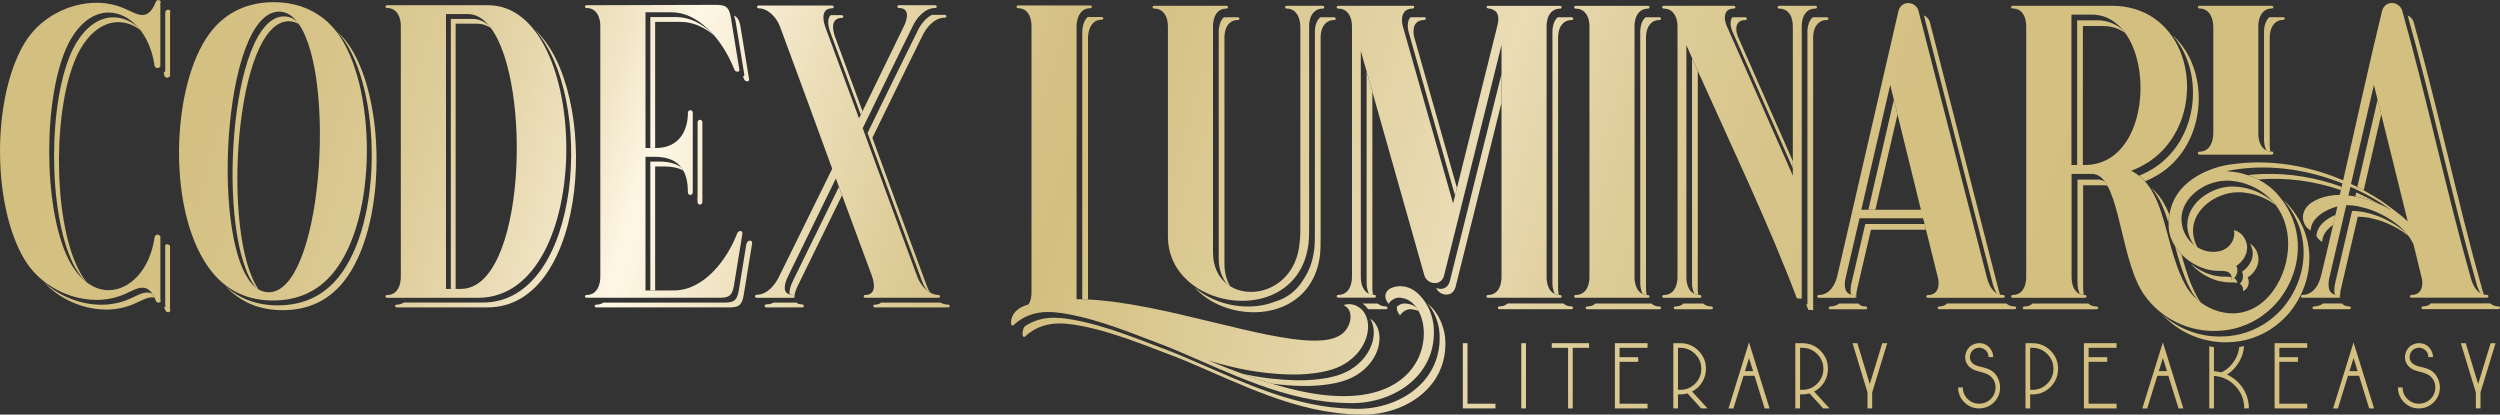 <?xml version="1.0" encoding="UTF-8"?><svg id="Layer_10" xmlns="http://www.w3.org/2000/svg" xmlns:xlink="http://www.w3.org/1999/xlink" viewBox="0 0 631.96 104.8"><rect x="0" y="0" width="631.96" height="104.8" fill="#333333" stroke="none"/><defs><style>.cls-1{fill:url(#Metallic_Gold);}.cls-1,.cls-2,.cls-3,.cls-4,.cls-5,.cls-6,.cls-7,.cls-8,.cls-9,.cls-10,.cls-11,.cls-12,.cls-13,.cls-14,.cls-15,.cls-16,.cls-17,.cls-18,.cls-19,.cls-20,.cls-21,.cls-22,.cls-23,.cls-24,.cls-25,.cls-26,.cls-27,.cls-28,.cls-29,.cls-30,.cls-31,.cls-32,.cls-33,.cls-34,.cls-35,.cls-36,.cls-37,.cls-38,.cls-39,.cls-40,.cls-41,.cls-42,.cls-43,.cls-44,.cls-45,.cls-46,.cls-47,.cls-48,.cls-49,.cls-50,.cls-51,.cls-52,.cls-53,.cls-54,.cls-55,.cls-56,.cls-57,.cls-58,.cls-59,.cls-60,.cls-61,.cls-62,.cls-63,.cls-64,.cls-65{stroke-width:0px;}.cls-2{fill:url(#Metallic_Gold-9);}.cls-3{fill:url(#Metallic_Gold-2);}.cls-4{fill:url(#Metallic_Gold-4);}.cls-5{fill:url(#Metallic_Gold-3);}.cls-6{fill:url(#Metallic_Gold-8);}.cls-7{fill:url(#Metallic_Gold-7);}.cls-8{fill:url(#Metallic_Gold-5);}.cls-9{fill:url(#Metallic_Gold-6);}.cls-10{fill:url(#Metallic_Gold-20);}.cls-11{fill:url(#Metallic_Gold-23);}.cls-12{fill:url(#Metallic_Gold-27);}.cls-13{fill:url(#Metallic_Gold-28);}.cls-14{fill:url(#Metallic_Gold-22);}.cls-15{fill:url(#Metallic_Gold-24);}.cls-16{fill:url(#Metallic_Gold-26);}.cls-17{fill:url(#Metallic_Gold-29);}.cls-18{fill:url(#Metallic_Gold-25);}.cls-19{fill:url(#Metallic_Gold-10);}.cls-20{fill:url(#Metallic_Gold-21);}.cls-21{fill:url(#Metallic_Gold-46);}.cls-22{fill:url(#Metallic_Gold-47);}.cls-23{fill:url(#Metallic_Gold-34);}.cls-24{fill:url(#Metallic_Gold-35);}.cls-25{fill:url(#Metallic_Gold-33);}.cls-26{fill:url(#Metallic_Gold-30);}.cls-27{fill:url(#Metallic_Gold-31);}.cls-28{fill:url(#Metallic_Gold-15);}.cls-29{fill:url(#Metallic_Gold-12);}.cls-30{fill:url(#Metallic_Gold-13);}.cls-31{fill:url(#Metallic_Gold-11);}.cls-32{fill:url(#Metallic_Gold-14);}.cls-33{fill:url(#Metallic_Gold-36);}.cls-34{fill:url(#Metallic_Gold-37);}.cls-35{fill:url(#Metallic_Gold-32);}.cls-36{fill:url(#Metallic_Gold-39);}.cls-37{fill:url(#Metallic_Gold-38);}.cls-38{fill:url(#Metallic_Gold-48);}.cls-39{fill:url(#Metallic_Gold-49);}.cls-40{fill:url(#Metallic_Gold-19);}.cls-41{fill:url(#Metallic_Gold-18);}.cls-42{fill:url(#Metallic_Gold-17);}.cls-43{fill:url(#Metallic_Gold-16);}.cls-44{fill:url(#Metallic_Gold-50);}.cls-45{fill:url(#Metallic_Gold-57);}.cls-46{fill:url(#Metallic_Gold-58);}.cls-47{fill:url(#Metallic_Gold-55);}.cls-48{fill:url(#Metallic_Gold-43);}.cls-49{fill:url(#Metallic_Gold-42);}.cls-50{fill:url(#Metallic_Gold-40);}.cls-51{fill:url(#Metallic_Gold-41);}.cls-52{fill:url(#Metallic_Gold-44);}.cls-53{fill:url(#Metallic_Gold-45);}.cls-54{fill:url(#Metallic_Gold-63);}.cls-55{fill:url(#Metallic_Gold-64);}.cls-56{fill:url(#Metallic_Gold-60);}.cls-57{fill:url(#Metallic_Gold-62);}.cls-58{fill:url(#Metallic_Gold-56);}.cls-59{fill:url(#Metallic_Gold-54);}.cls-60{fill:url(#Metallic_Gold-51);}.cls-61{fill:url(#Metallic_Gold-65);}.cls-62{fill:url(#Metallic_Gold-61);}.cls-63{fill:url(#Metallic_Gold-52);}.cls-64{fill:url(#Metallic_Gold-53);}.cls-65{fill:url(#Metallic_Gold-59);}</style><linearGradient id="Metallic_Gold" x1="9.04" y1="-18.88" x2="521.82" y2="142.73" gradientUnits="userSpaceOnUse"><stop offset="0" stop-color="#d3bf7f"/><stop offset=".09" stop-color="#d4c081"/><stop offset=".15" stop-color="#d7c489"/><stop offset=".2" stop-color="#ddcc98"/><stop offset=".24" stop-color="#e6d7ac"/><stop offset=".28" stop-color="#f1e5c6"/><stop offset=".31" stop-color="#fff7e6"/><stop offset=".37" stop-color="#ecdfba"/><stop offset=".43" stop-color="#decd99"/><stop offset=".47" stop-color="#d6c286"/><stop offset=".5" stop-color="#d3bf7f"/><stop offset=".68" stop-color="#eadcb5"/><stop offset=".7" stop-color="#e6d7ac"/><stop offset=".75" stop-color="#ddcc98"/><stop offset=".81" stop-color="#d7c489"/><stop offset=".88" stop-color="#d4c081"/><stop offset="1" stop-color="#d3bf7f"/></linearGradient><linearGradient id="Metallic_Gold-2" x1="10.38" y1="-23.12" x2="523.15" y2="138.5" xlink:href="#Metallic_Gold"/><linearGradient id="Metallic_Gold-3" x1="11.63" y1="-27.1" x2="524.41" y2="134.51" xlink:href="#Metallic_Gold"/><linearGradient id="Metallic_Gold-4" x1="12.83" y1="-30.92" x2="525.61" y2="130.7" xlink:href="#Metallic_Gold"/><linearGradient id="Metallic_Gold-5" x1="13.92" y1="-34.37" x2="526.7" y2="127.24" xlink:href="#Metallic_Gold"/><linearGradient id="Metallic_Gold-6" x1="15.32" y1="-38.81" x2="528.1" y2="122.81" xlink:href="#Metallic_Gold"/><linearGradient id="Metallic_Gold-7" x1="16.71" y1="-43.22" x2="529.49" y2="118.4" xlink:href="#Metallic_Gold"/><linearGradient id="Metallic_Gold-8" x1="18.45" y1="-48.75" x2="531.23" y2="112.86" xlink:href="#Metallic_Gold"/><linearGradient id="Metallic_Gold-9" x1="20.77" y1="-56.1" x2="533.55" y2="105.51" xlink:href="#Metallic_Gold"/><linearGradient id="Metallic_Gold-10" x1="21.97" y1="-59.89" x2="534.74" y2="101.72" xlink:href="#Metallic_Gold"/><linearGradient id="Metallic_Gold-11" x1="23.55" y1="-64.91" x2="536.32" y2="96.71" xlink:href="#Metallic_Gold"/><linearGradient id="Metallic_Gold-12" x1="24.77" y1="-68.8" x2="537.55" y2="92.82" xlink:href="#Metallic_Gold"/><linearGradient id="Metallic_Gold-13" x1="26.33" y1="-73.74" x2="539.11" y2="87.87" xlink:href="#Metallic_Gold"/><linearGradient id="Metallic_Gold-14" x1="27.9" y1="-78.72" x2="540.68" y2="82.89" xlink:href="#Metallic_Gold"/><linearGradient id="Metallic_Gold-15" x1="29.13" y1="-82.62" x2="541.91" y2="78.99" xlink:href="#Metallic_Gold"/><linearGradient id="Metallic_Gold-16" x1="30.82" y1="-87.97" x2="543.59" y2="73.64" xlink:href="#Metallic_Gold"/><linearGradient id="Metallic_Gold-17" x1="32.35" y1="-92.84" x2="545.13" y2="68.77" xlink:href="#Metallic_Gold"/><linearGradient id="Metallic_Gold-18" x1="317.54" y1="51.49" x2="471.37" y2="99.98" xlink:href="#Metallic_Gold"/><linearGradient id="Metallic_Gold-19" x1="23.28" y1="-64.07" x2="536.06" y2="97.54" xlink:href="#Metallic_Gold"/><linearGradient id="Metallic_Gold-20" x1="26.84" y1="-75.36" x2="539.62" y2="86.25" xlink:href="#Metallic_Gold"/><linearGradient id="Metallic_Gold-21" x1="39.76" y1="-116.37" x2="552.54" y2="45.25" xlink:href="#Metallic_Gold"/><linearGradient id="Metallic_Gold-22" x1="42.72" y1="-125.74" x2="483.9" y2="13.31" xlink:href="#Metallic_Gold"/><linearGradient id="Metallic_Gold-23" x1="20.81" y1="-56.24" x2="533.59" y2="105.38" xlink:href="#Metallic_Gold"/><linearGradient id="Metallic_Gold-24" x1="11.97" y1="-28.17" x2="524.74" y2="133.45" xlink:href="#Metallic_Gold"/><linearGradient id="Metallic_Gold-25" x1="27.98" y1="-78.99" x2="540.76" y2="82.62" xlink:href="#Metallic_Gold"/><linearGradient id="Metallic_Gold-26" x1="23.11" y1="-63.52" x2="535.89" y2="98.09" xlink:href="#Metallic_Gold"/><linearGradient id="Metallic_Gold-27" x1="15.58" y1="-39.64" x2="528.36" y2="121.97" xlink:href="#Metallic_Gold"/><linearGradient id="Metallic_Gold-28" x1="27.24" y1="-76.63" x2="540.02" y2="84.99" xlink:href="#Metallic_Gold"/><linearGradient id="Metallic_Gold-29" x1="20" y1="-53.65" x2="532.78" y2="107.96" xlink:href="#Metallic_Gold"/><linearGradient id="Metallic_Gold-30" x1="20.27" y1="-54.53" x2="533.05" y2="107.09" xlink:href="#Metallic_Gold"/><linearGradient id="Metallic_Gold-31" x1="16.29" y1="-41.9" x2="529.07" y2="119.72" xlink:href="#Metallic_Gold"/><linearGradient id="Metallic_Gold-32" x1="7.53" y1="-14.09" x2="520.31" y2="147.53" xlink:href="#Metallic_Gold"/><linearGradient id="Metallic_Gold-33" x1="12.45" y1="-29.69" x2="525.23" y2="131.92" xlink:href="#Metallic_Gold"/><linearGradient id="Metallic_Gold-34" x1="7.59" y1="-14.3" x2="520.37" y2="147.32" xlink:href="#Metallic_Gold"/><linearGradient id="Metallic_Gold-35" x1="28.06" y1="-79.22" x2="540.84" y2="82.39" xlink:href="#Metallic_Gold"/><linearGradient id="Metallic_Gold-36" x1="30.97" y1="-88.48" x2="543.75" y2="73.14" xlink:href="#Metallic_Gold"/><linearGradient id="Metallic_Gold-37" x1="23" y1="-63.17" x2="535.78" y2="98.44" xlink:href="#Metallic_Gold"/><linearGradient id="Metallic_Gold-38" x1="33.92" y1="-97.81" x2="546.69" y2="63.81" xlink:href="#Metallic_Gold"/><linearGradient id="Metallic_Gold-39" x1="25.66" y1="-71.63" x2="538.44" y2="89.98" xlink:href="#Metallic_Gold"/><linearGradient id="Metallic_Gold-40" x1="48.69" y1="-144.69" x2="561.47" y2="16.92" xlink:href="#Metallic_Gold"/><linearGradient id="Metallic_Gold-41" x1="38.79" y1="-113.28" x2="551.57" y2="48.34" xlink:href="#Metallic_Gold"/><linearGradient id="Metallic_Gold-42" x1="41.66" y1="-122.38" x2="554.44" y2="39.23" xlink:href="#Metallic_Gold"/><linearGradient id="Metallic_Gold-43" x1="34.75" y1="-100.46" x2="547.53" y2="61.15" xlink:href="#Metallic_Gold"/><linearGradient id="Metallic_Gold-44" x1="-5.76" y1="28.08" x2="507.02" y2="189.69" xlink:href="#Metallic_Gold"/><linearGradient id="Metallic_Gold-45" x1="-2.66" y1="18.23" x2="510.12" y2="179.84" xlink:href="#Metallic_Gold"/><linearGradient id="Metallic_Gold-46" x1="1.22" y1="5.91" x2="514" y2="167.53" xlink:href="#Metallic_Gold"/><linearGradient id="Metallic_Gold-47" x1="6.29" y1="-10.16" x2="519.07" y2="151.45" xlink:href="#Metallic_Gold"/><linearGradient id="Metallic_Gold-48" x1="10.67" y1="-24.06" x2="523.45" y2="137.56" xlink:href="#Metallic_Gold"/><linearGradient id="Metallic_Gold-49" x1="24.91" y1="-69.24" x2="537.69" y2="92.37" xlink:href="#Metallic_Gold"/><linearGradient id="Metallic_Gold-50" x1="323.63" y1="52.42" x2="462.39" y2="96.15" xlink:href="#Metallic_Gold"/><linearGradient id="Metallic_Gold-51" x1="20.84" y1="-56.33" x2="533.62" y2="105.28" xlink:href="#Metallic_Gold"/><linearGradient id="Metallic_Gold-52" x1="14.83" y1="-37.26" x2="527.61" y2="124.36" xlink:href="#Metallic_Gold"/><linearGradient id="Metallic_Gold-53" x1="28.63" y1="-81.03" x2="541.4" y2="80.59" xlink:href="#Metallic_Gold"/><linearGradient id="Metallic_Gold-54" x1="31.54" y1="-90.28" x2="544.32" y2="71.33" xlink:href="#Metallic_Gold"/><linearGradient id="Metallic_Gold-55" x1="34.49" y1="-99.63" x2="547.27" y2="61.99" xlink:href="#Metallic_Gold"/><linearGradient id="Metallic_Gold-56" x1="48.04" y1="-142.7" x2="560.82" y2="18.92" xlink:href="#Metallic_Gold"/><linearGradient id="Metallic_Gold-57" x1="39.76" y1="-116.36" x2="552.54" y2="45.26" xlink:href="#Metallic_Gold"/><linearGradient id="Metallic_Gold-58" x1="462.38" y1="27.2" x2="634.39" y2="81.41" xlink:href="#Metallic_Gold"/><linearGradient id="Metallic_Gold-59" x1="42.23" y1="-124.19" x2="555.01" y2="37.42" xlink:href="#Metallic_Gold"/><linearGradient id="Metallic_Gold-60" x1="3.87" y1="-2.47" x2="516.65" y2="159.14" xlink:href="#Metallic_Gold"/><linearGradient id="Metallic_Gold-61" x1="-5.28" y1="26.56" x2="507.5" y2="188.17" xlink:href="#Metallic_Gold"/><linearGradient id="Metallic_Gold-62" x1="-1.91" y1="15.87" x2="510.87" y2="177.48" xlink:href="#Metallic_Gold"/><linearGradient id="Metallic_Gold-63" x1="1.92" y1="3.72" x2="514.7" y2="165.33" xlink:href="#Metallic_Gold"/><linearGradient id="Metallic_Gold-64" x1="6.77" y1="-11.69" x2="519.55" y2="149.93" xlink:href="#Metallic_Gold"/><linearGradient id="Metallic_Gold-65" x1="11.15" y1="-25.58" x2="523.93" y2="136.04" xlink:href="#Metallic_Gold"/></defs><path class="cls-1" d="M370.96,102.05v-15.3h-1.18v16.49h8.25v-1.19h-7.07Z"/><path class="cls-3" d="M384.56,86.75v16.49h1.18v-16.49h-1.18Z"/><path class="cls-5" d="M392.26,86.75v1.17h4.13v15.33h1.17v-15.33h4.13v-1.17h-9.43Z"/><path class="cls-4" d="M416.47,87.92v-1.17h-8.25v16.49h8.25v-1.19h-7.07v-10.59h4.71v-1.17h-4.71v-2.37h7.07Z"/><path class="cls-8" d="M427.74,98.97c1.05-.55,1.9-1.32,2.52-2.33.65-1.05.98-2.19.98-3.41,0-1.78-.63-3.31-1.9-4.58-1.27-1.27-2.79-1.9-4.58-1.9h-1.77v16.49h1.18v-3.54h.59c.62,0,1.22-.09,1.8-.26l3.48,3.8h1.6l-3.9-4.27ZM424.76,98.54h-.59v-10.62h.59c1.45,0,2.71.53,3.74,1.57,1.04,1.04,1.57,2.29,1.57,3.74s-.53,2.71-1.57,3.76c-1.04,1.04-2.29,1.55-3.74,1.55Z"/><path class="cls-9" d="M442.12,86.54l-5.18,16.71h1.24l2.56-8.25h2.78l2.56,8.25h1.24l-5.2-16.71ZM441.1,93.82l1.02-3.32,1.04,3.32h-2.06Z"/><path class="cls-7" d="M458.59,98.97c1.07-.55,1.9-1.32,2.53-2.33.65-1.05.96-2.19.96-3.41,0-1.78-.63-3.31-1.89-4.58-1.27-1.27-2.81-1.9-4.59-1.9h-1.77v16.49h1.19v-3.54h.58c.62,0,1.22-.09,1.81-.26l3.47,3.8h1.61l-3.91-4.27ZM455.61,98.54h-.58v-10.62h.58c1.47,0,2.71.53,3.74,1.57,1.05,1.04,1.57,2.29,1.57,3.74s-.52,2.71-1.57,3.76-2.27,1.55-3.74,1.55Z"/><path class="cls-6" d="M475.81,86.75l-3.15,10.33-3.15-10.33h-1.22l3.79,12.46v4.03h1.18v-4.03l3.8-12.46h-1.24Z"/><path class="cls-2" d="M504.96,95.4c-.45-.81-1.05-1.44-1.81-1.86-.53-.3-1.38-.59-2.55-.83-.12-.03-.22-.06-.3-.09-.83-.2-1.44-.52-1.81-.94-.53-.62-.68-1.34-.42-2.14.24-.76.75-1.28,1.51-1.53.76-.24,1.47-.13,2.12.33.65.47.98,1.12.98,1.93h1.18c0-.71-.22-1.37-.63-2-.42-.62-.96-1.05-1.64-1.32-.23-.09-.47-.14-.75-.17-.63-.1-1.27-.01-1.89.24-.62.24-1.12.63-1.48,1.15-.37.52-.59,1.09-.68,1.74-.07.66.03,1.28.3,1.83.53,1.07,1.55,1.77,3.04,2.13,1.55.36,2.59.78,3.09,1.27.82.76,1.22,1.7,1.22,2.79s-.4,2.12-1.21,2.92c-.81.79-1.78,1.19-2.94,1.19s-2.1-.4-2.91-1.19c-.81-.81-1.21-1.78-1.21-2.92h-1.18c0,1.47.52,2.72,1.55,3.76,1.04,1.04,2.29,1.55,3.74,1.55s2.73-.52,3.77-1.55c1.04-1.04,1.54-2.29,1.54-3.76,0-.89-.22-1.74-.65-2.53Z"/><path class="cls-19" d="M518.36,88.65c-1.27-1.27-2.81-1.9-4.59-1.9h-1.76v16.49h1.18v-3.54h.58c1.78,0,3.32-.63,4.59-1.9,1.25-1.27,1.89-2.79,1.89-4.58s-.63-3.31-1.89-4.58ZM517.51,96.99c-1.04,1.04-2.27,1.55-3.74,1.55h-.58v-10.62h.58c1.47,0,2.71.53,3.74,1.57,1.05,1.04,1.57,2.29,1.57,3.74s-.52,2.71-1.57,3.76Z"/><path class="cls-31" d="M535.03,87.92v-1.17h-8.25v16.49h8.25v-1.19h-7.07v-10.59h4.71v-1.17h-4.71v-2.37h7.07Z"/><path class="cls-29" d="M546.74,86.54l-5.2,16.71h1.24l2.56-8.25h2.78l2.58,8.25h1.22l-5.18-16.71ZM545.71,93.82l1.04-3.32,1.02,3.32h-2.06Z"/><path class="cls-30" d="M566.94,98.1c-1.01-1.53-2.33-2.66-3.97-3.41,1.32-.86,2.36-1.97,3.12-3.35.69-1.21,1.08-2.49,1.18-3.86-.4.1-.82.17-1.22.24-.13,1.22-.53,2.37-1.22,3.44-.82,1.31-1.93,2.3-3.31,2.99-.62-.17-1.24-.27-1.87-.32v-6.09c-.4-.04-.79-.12-1.18-.2v15.7h1.18v-8.22c2.13.14,3.94,1.01,5.43,2.58,1.48,1.58,2.23,3.47,2.23,5.64h1.17c0-1.89-.52-3.6-1.53-5.15Z"/><path class="cls-32" d="M583.23,87.92v-1.17h-8.25v16.49h8.25v-1.19h-7.05v-10.59h4.71v-1.17h-4.71v-2.37h7.05Z"/><path class="cls-28" d="M594.94,86.54l-5.18,16.71h1.22l2.56-8.25h2.79l2.56,8.25h1.24l-5.2-16.71ZM593.91,93.82l1.04-3.32,1.02,3.32h-2.06Z"/><path class="cls-43" d="M616.13,95.4c-.45-.81-1.05-1.44-1.81-1.86-.55-.3-1.4-.59-2.55-.83-.11-.03-.22-.06-.32-.09-.82-.2-1.42-.52-1.81-.94-.53-.62-.66-1.34-.42-2.14.24-.76.75-1.28,1.53-1.53.76-.24,1.47-.13,2.12.33.65.47.98,1.12.98,1.93h1.18c0-.71-.22-1.37-.63-2-.43-.62-.98-1.05-1.64-1.32-.23-.09-.49-.14-.75-.17-.65-.1-1.27-.01-1.89.24-.63.24-1.12.63-1.5,1.15-.36.52-.59,1.09-.66,1.74-.07.66.03,1.28.3,1.83.53,1.07,1.54,1.77,3.04,2.13,1.55.36,2.59.78,3.09,1.27.82.76,1.22,1.7,1.22,2.79s-.4,2.12-1.21,2.92c-.82.79-1.8,1.19-2.94,1.19s-2.1-.4-2.91-1.19c-.81-.81-1.21-1.78-1.21-2.92h-1.18c0,1.47.52,2.72,1.55,3.76,1.04,1.04,2.27,1.55,3.74,1.55s2.72-.52,3.76-1.55c1.04-1.04,1.55-2.29,1.55-3.76,0-.89-.22-1.74-.65-2.53Z"/><path class="cls-42" d="M629.59,86.75l-3.15,10.33-3.14-10.33h-1.24l3.8,12.46v4.03h1.17v-4.03l3.8-12.46h-1.24Z"/><path class="cls-41" d="M394.47,75.73h0s-.03.01-.01,0h.01Z"/><path class="cls-40" d="M469.66,76.54c.03.06.07.12.12.17h.01c-.04-.06-.09-.12-.13-.17Z"/><path class="cls-10" d="M506.23,75.62h-.01c.06.1.12.2.2.29-.07-.1-.13-.19-.19-.29Z"/><path class="cls-20" d="M530.16,5.14h-5.08s5.08.01,5.08.01c.58,0,1.13.04,1.67.13-.54-.1-1.09-.14-1.67-.14ZM550.25,61.71c-.06-.14-.1-.28-.16-.41.04.13.09.26.14.41.07.16.13.32.22.48-.07-.16-.14-.32-.2-.48ZM558.86,69.42h.01c.12.04.22.07.33.1-.12-.03-.23-.06-.35-.1ZM563.95,84.9c.1-.01.19-.03.29-.03.54-.09,1.07-.17,1.59-.3-.62.14-1.26.25-1.88.33ZM562.38,85.03c-.38.03-.77.04-1.14.04-.85.01-1.71-.04-2.58-.13.85.1,1.71.16,2.56.14.56,0,1.12-.01,1.67-.09-.17.03-.35.03-.51.03ZM571.83,82.22c.65-.39,1.29-.81,1.91-1.29-.62.46-1.26.9-1.91,1.29ZM592.31,53.61c-.16.67-.3,1.35-.46,2.01.16-.67.32-1.35.48-2.01h-.01ZM590.38,71.15c-.04.19-.09.36-.13.55.04-.19.1-.36.14-.55l4.16-17.86-4.17,17.86ZM601.53,22.92l-5.79,25.01h.01s5.79-24.98,5.79-24.98v-.03Z"/><path class="cls-14" d="M597.35,48.72l-.16.65h.01l.16-.64h-.01Z"/><path class="cls-11" d="M347.08,74.54c-.06,0-.12,0-.17-.01-.3-.04-.58-.12-.83-.25h-.03c-.46-.9-.62-2.03-.59-3.11V18.04v.06s1.45,5.05,1.45,5.05v49.46c-.01.65.03,1.3.17,1.93Z"/><path class="cls-15" d="M350.4,78.16h-4.56c-.03-.06-.07-.1-.1-.14-.26-.35-.51-.61-.7-.78-.2-.2-.42-.38-.62-.51,0,0-.01,0-.01-.01h3.85c.2.19.43.33.7.45h.01s.01.01.01.01c.25.13.52.2.83.25h.04s.09.01.13.01h.01c.12.03.25.03.38.03.45,0,.46.67.03.7Z"/><path class="cls-18" d="M368.3,47.53l-.19.75-.1.41-.2.75-11.65-41.06c-.12-.36-.2-.75-.25-1.12-.07-.51-.07-.98,0-1.45.09-.56.29-1.07.64-1.45h3.52c.54,0,.38.7-.09.7-.9,0-1.55.29-1.98.75-.35.38-.55.88-.64,1.45-.07.46-.07.94,0,1.45.04.36.13.75.25,1.12l10.69,37.7Z"/><path class="cls-16" d="M379.57,18.65v7.26l-7.36,29.52-4.29,17.19c-.39,1.32-1.32,1.85-2.32,1.85h-.01c-.36,0-.74-.09-1.09-.23-.62-.28-1.17-.77-1.45-1.45.35.14.72.23,1.09.23h.01c1,0,1.93-.54,2.32-1.85l4.29-17.19,8.81-35.33Z"/><path class="cls-12" d="M397.31,78.16h-18.31c-.46,0-.46-.7,0-.7.9,0,1.59-.29,2.11-.75h14.09c.2.19.42.33.68.45h.03v.03s.06.03.1.04c.23.09.46.16.72.19.06.01.12.01.17.01h.01c.12.03.25.03.38.03.46,0,.46.7,0,.7Z"/><path class="cls-13" d="M397.31,5.06c-.9,0-1.59.29-2.11.75-.43.38-.75.88-.97,1.45-.16.45-.28.94-.33,1.45-.04.36-.06.75-.04,1.12v62.79c-.01.65.03,1.3.17,1.93-.06,0-.12,0-.17-.01-.26-.03-.49-.1-.72-.19-.04-.01-.07-.03-.1-.04,0,0-.01,0-.01-.01h-.01c-.46-.9-.62-2.03-.59-3.11V8.38c-.01-.36,0-.75.04-1.12.06-.51.17-1,.33-1.45.22-.56.54-1.07.97-1.45h3.56c.46,0,.46.7,0,.7Z"/><path class="cls-17" d="M312.9,5.06c-.88,0-1.56.29-2.07.75-.42.38-.72.88-.94,1.45-.16.45-.28.94-.33,1.45-.04.36-.06.75-.04,1.12v56.86c0,2.27.54,4.17,1.46,5.68-.29-.19-.58-.39-.84-.59t-.03-.03s0-.01-.01-.01c-1.26-1.61-2.03-3.78-2.03-6.49V8.38c-.01-.36,0-.75.04-1.12.06-.51.17-1,.33-1.45.22-.56.52-1.07.94-1.45h3.52c.54,0,.54.7,0,.7Z"/><path class="cls-26" d="M337.29,5.06c-.9,0-1.59.29-2.11.75-1.04.91-1.4,2.52-1.35,4.01v49.94c0,1.84,0,3.23-.16,4.77-.38,3.04-1.35,5.58-2.77,7.62-.01.04-.04.09-.07.12-1.74,2.49-4.1,4.24-6.78,5.33-.1.03-.2.07-.3.1-2.14.84-4.48,1.23-6.85,1.23-4.91,0-9.91-1.72-13.5-4.85l-.06-.06c-.49-.43-.97-.9-1.39-1.39,3.59,3.13,8.59,4.85,13.5,4.85,2.38,0,4.71-.39,6.85-1.23.1-.03.2-.07.3-.1,2.64-.81,5.11-2.59,6.78-5.33.03-.03.06-.07.07-.12,1.42-2.04,2.39-4.58,2.77-7.62.16-1.54.16-2.93.16-4.77V8.38c-.06-1.49.3-3.1,1.35-4.01h3.49c.54,0,.54.7.07.7Z"/><path class="cls-27" d="M278.5,4.98c-.9,0-1.58.29-2.09.77-1.01.93-1.38,2.53-1.38,4.01v65.96h-.13c-.45-.03-.88-.04-1.32-.04V8.31c0-1.48.36-3.09,1.38-4.01h3.53c.54,0,.54.68,0,.68Z"/><path class="cls-35" d="M348.56,87.14c-.62,3.24-2.91,6.03-5.74,7.73s-6.18,2.26-9.47,2.56c-1.29.12-2.87.16-4.62.12-2.25-.04-4.79-.25-7.39-.59-2.55-.77-5.07-1.64-7.58-2.56.41.1.81.19,1.22.28,2.27.48,4.61.84,6.85,1.07h.03c3.9.42,7.52.48,10.04.25,3.29-.3,6.65-.85,9.47-2.56s5.11-4.49,5.74-7.73c.2-1.06.23-2.16.01-3.19-.14-.71-.41-1.38-.78-1.97.07.04.13.1.2.14.17.12.3.22.45.36h.01c.22.2.41.42.58.65.07.09.13.17.19.28.96,1.48,1.13,3.4.78,5.17Z"/><path class="cls-25" d="M358.59,78.64c-.39-.19-.8-.3-1.22-.38-.22-.04-.43-.07-.64-.09-.26-.03-.54-.03-.83.06-.83.23-1.55.77-2,1.49-.42-.55-.81-1.19-.81-1.88,0-.12.01-.22.03-.32.38-.35.84-.59,1.33-.74.07-.03.14-.04.22-.04.43-.07.81,0,1.25.07.64.1,1.25.33,1.8.68.1.06.19.12.28.19.22.3.42.62.59.96Z"/><path class="cls-23" d="M365.36,86.3c.42,12.05-10.88,19-21.9,18.47-15.6-.25-29.74-7.66-43.71-13.53-.68-.26-1.36-.54-2.04-.83-8.27-3.09-16.57-6.66-25.26-8.18-.39-.07-.77-.13-1.16-.19-1.16-.17-2.32-.28-3.49-.28-2.68,0-5.26.72-7.39,2.25-.41.29-.8.61-1.17.96-.12.1-.25.22-.39.2-.28-.01-.36-.36-.38-.62,0-.75.17-1.42.49-1.98,2.13-1.52,4.71-2.25,7.39-2.25.42,0,.85.01,1.27.04h.03c.72.04,1.46.12,2.19.23.39.06.77.12,1.16.19,8.69,1.52,16.99,5.1,25.26,8.18.68.29,1.36.56,2.04.83,12.22,5.13,24.58,11.46,37.93,13.12.28.04.55.06.83.09,1.64.19,3.29.29,4.95.32,11.02.54,22.32-6.42,21.9-18.47,0-.55-.06-1.1-.14-1.65v-.03c-.03-.13-.04-.26-.07-.39-.41-2.17-1.35-4.32-2.8-6.03.42.32.78.7,1.14,1.09.35.38.67.78.96,1.22,1.07,1.54,1.8,3.35,2.14,5.17.13.68.22,1.38.22,2.07Z"/><path class="cls-24" d="M419.47,4.37h-3.51c-.42.38-.74.88-.96,1.45-.16.45-.28.94-.33,1.45-.04.38-.06.75-.04,1.12v62.79c-.03,1.1.13,2.23.61,3.13h.01c.1.06.2.1.3.12.16.07.33.1.52.12.03.01.06.01.09.01.01.01.04.01.06.01h.03c-.14-.62-.19-1.29-.17-1.94V9.83c-.01-.36,0-.74.04-1.12.06-.51.17-1,.33-1.45.22-.56.54-1.07.96-1.45.51-.46,1.19-.75,2.06-.75.54,0,.54-.7,0-.7ZM419.47,77.47c-.1,0-.2,0-.3-.01h-.04s-.04,0-.06-.01c-.03,0-.06,0-.09-.01-.19-.01-.36-.04-.52-.12-.1-.01-.2-.06-.3-.12h-.01c-.26-.12-.51-.28-.71-.48h-14.11c-.52.46-1.2.75-2.09.75-.54,0-.54.7,0,.7h18.24c.54,0,.54-.7,0-.7Z"/><path class="cls-33" d="M461.79,4.37h-3.56c-.43.38-.75.88-.97,1.45-.16.45-.28.94-.33,1.45-.04.36-.06.75-.04,1.12v68.57l-.32-.03c.19.46.36.93.54,1.39l.91.06.32.03V9.83c-.01-.36,0-.75.04-1.12.06-.51.17-1,.33-1.45.22-.56.54-1.07.97-1.45.52-.46,1.22-.75,2.11-.75.54,0,.54-.7,0-.7ZM439.56,9.83c-.72-1.48-.93-3.09-.2-4.01.33-.46.93-.75,1.81-.75.55,0,.55-.7,0-.7h-3.26c-.72.93-.52,2.53.2,4.01l15.09,34.18v-1.83l-13.64-30.91ZM432.64,77.47c-.13,0-.26,0-.38-.03h-.01c-.22-.01-.42-.04-.61-.12-.14-.03-.26-.09-.39-.14h-.01s0-.01-.01-.01c-.25-.12-.48-.26-.68-.45h-4.98c-.52.48-1.2.75-2.07.75-.55,0-.55.7,0,.7h9.15c.46,0,.46-.7,0-.7ZM429.17,72.62V17.94c-.39-.9-.8-1.77-1.19-2.67h0c-.09-.2-.17-.41-.26-.59v56.49c-.04,1.09.12,2.2.59,3.1.01,0,.01.01.01.01h.01c.13.06.25.12.39.14.19.07.39.1.61.12-.16-.61-.2-1.27-.17-1.93Z"/><path class="cls-34" d="M471.11,77.99c.03.06.07.12.12.17h.01c-.04-.06-.09-.12-.13-.17Z"/><path class="cls-37" d="M471.64,77.47c-.3,0-.56-.03-.8-.1h-.03c-.46-.12-.8-.35-1.04-.65h-4.82c-.64.46-1.4.75-2.3.75-.46,0-.54.7,0,.7h8.57c-.04-.06-.09-.12-.12-.17.04.06.09.12.13.17h.41c.46,0,.46-.7,0-.7ZM478.75,25.23h0s-.01-.03-.01-.03l-6.45,27.82h1.78l5.59-24.1h0s-.91-3.69-.91-3.69ZM486.69,57.37l-.19-.74h-14.99l-3.39,14.54c-.32,1.17-.46,2.39-.19,3.3h.01c.23.07.49.1.8.1.46,0,.46.7,0,.7h.52c-.09-.8.06-1.74.3-2.65l3.39-14.54h13.9l-.17-.71ZM505.04,72.62l-17.24-67.18s-.03-.06-.04-.09c-.26-.68-.81-1.19-1.45-1.45.01.03.03.06.04.09l17.24,67.18c.25,1.04.61,2.13,1.17,3h.01c.1.06.22.12.33.16.07.04.16.07.25.09.09.04.17.06.28.07-.26-.59-.45-1.25-.59-1.87Z"/><path class="cls-36" d="M509.27,78.16h-19.08c-.55,0-.46-.7.07-.7.87,0,1.51-.29,1.94-.75h14.96c.14.13.32.25.49.35h.01c.1.06.22.12.33.16.07.04.16.07.25.09.09.04.19.06.29.07.22.06.46.09.72.09.54,0,.54.7,0,.7Z"/><path class="cls-50" d="M577.16,4.35h-3.52c-1.01.91-1.38,2.53-1.33,4.01v26.62c-.03,1.06.14,2.17.61,3.06h.01c.25.13.48.19.83.23.06.01.12.01.17.03h.01c-.16-.61-.2-1.25-.19-1.87V9.81c-.04-1.48.32-3.1,1.33-4.01.51-.48,1.19-.77,2.07-.77.54,0,.54-.68,0-.68Z"/><path class="cls-51" d="M601.94,28.85l-4.45,19.25s.01.01.01.01l4.45-19.21v-.06ZM591.83,72.6c-.04.19-.09.36-.13.55.04-.19.1-.36.14-.55l4.16-17.86-4.17,17.86ZM584.56,77.82c0,.09.01.17.09.23-.06-.06-.09-.14-.09-.23ZM573.28,83.67c.65-.39,1.29-.81,1.91-1.29-.62.46-1.26.9-1.91,1.29ZM563.83,86.48c-.38.03-.77.04-1.14.04-.85.01-1.71-.04-2.58-.13.85.1,1.71.16,2.56.14.56,0,1.12-.01,1.67-.09-.17.03-.35.03-.51.03ZM565.4,86.35c.1-.01.19-.03.29-.03.54-.09,1.07-.17,1.59-.3-.62.14-1.26.25-1.88.33ZM560.31,70.86h.01c.12.04.22.07.33.1-.12-.03-.23-.06-.35-.1Z"/><path class="cls-49" d="M590.37,54.31h0c-1.23.52-2.46,1.26-3.37,2.22-.29.29-.54.61-.74.94-.41.65-.67,1.39-.71,2.2.33.61.84,1.13,1.45,1.49.03-.83.29-1.58.71-2.25.2-.33.45-.65.74-.94.41-.42.87-.8,1.36-1.13h0c.09-.42.17-.81.28-1.22.1-.43.2-.88.3-1.32h-.01ZM571.99,43.98c-1.16.04-2.3.13-3.46.25h-.01c-.09.01-.16.01-.25.03.09.03.16.06.25.09.32.1.64.23.96.36.04.01.1.04.14.06.36.16.72.32,1.07.49.09.03.14.07.23.1,0,.01.01.01.01.01h.01c7.01-.61,14.11.42,20.81,2.67h0c.01-.09.04-.17.06-.25.04-.19.09-.38.13-.56-6.37-2.32-13.15-3.49-19.96-3.24ZM593.92,77.46c-.3,0-.58-.03-.81-.1-.46-.1-.8-.32-1.03-.62-.01,0-.01-.01-.01-.03h-4.82c-.65.48-1.42.75-2.32.75-.12,0-.2.04-.28.12-.06.07-.09.16-.09.25s.03.17.09.23c.06.06.14.1.28.1h8.99c.46,0,.46-.7,0-.7ZM596.19,48.14c-.14-.07-.28-.14-.43-.22h-.01s.01.03.01.03c.32.14.65.29.97.45-.17-.09-.35-.17-.54-.26ZM601.03,25.2v-.03s-5.13,22.1-5.13,22.1c.16.07.32.16.48.25.38.19.74.39,1.12.58l4.45-19.25-.91-3.65ZM600.68,51.17s-.03-.01-.06-.03c-.07-.04-.14-.07-.22-.13-.22-.12-.43-.23-.65-.35-.04-.01-.07-.04-.12-.06-.14-.09-.29-.16-.43-.23-.13-.07-.26-.13-.39-.2-.03-.03-.06-.04-.1-.04-.19-.1-.36-.19-.54-.28-.32-.16-.65-.3-.97-.45h-.01v-.03c-.52-.25-1.06-.49-1.58-.72l-.23,1c.38.07.72.14,1.1.23.3.07.61.14.9.23.19.04.36.1.55.16h.01c.33.09.65.19.97.3.17.04.33.1.51.17.22.07.43.14.64.23.35.14.7.28,1.04.43-.14-.09-.28-.16-.42-.25ZM608.59,59.31s-.04-.06-.07-.07c-.12-.14-.2-.28-.33-.41h-.01s-.03-.04-.06-.07l-.04-.04c-.12-.1-.25-.2-.38-.3-.13-.12-.28-.23-.41-.33-.45-.35-.91-.68-1.39-1-.58-.39-1.19-.75-1.8-1.07-.32-.19-.64-.35-.97-.51-.58-.29-1.17-.55-1.77-.78-1.12-.43-2.23-.77-3.33-1-.3-.09-.61-.14-.91-.19-.17-.03-.35-.06-.52-.07-.17-.03-.35-.06-.52-.07-.19-.03-.36-.04-.55-.04-.33-.03-.65-.04-.97-.04l-4.17,17.86c-.04.19-.09.36-.13.55-.04.19-.07.38-.1.56-.07.49-.12.96-.07,1.39,0,.07,0,.14.01.22,0,.13.03.25.06.35.01.07.03.16.06.23.23.07.51.1.81.1.46,0,.46.7,0,.7h.52s-.01-.1-.01-.14c-.04-.43,0-.9.07-1.39.03-.19.06-.38.1-.56.04-.19.09-.36.13-.55l4.17-17.86c.32,0,.64.01.97.04.19,0,.36.01.55.04.17.01.35.04.52.07.17.01.35.04.52.07.3.04.61.1.91.19,1.1.23,2.22.56,3.33,1,.59.23,1.19.49,1.77.78.33.16.65.32.97.51.61.32,1.22.68,1.8,1.07.48.32.94.65,1.39,1h.01c-.06-.07-.1-.14-.16-.22ZM627.78,74.12c-.07-.17-.13-.35-.19-.52-.1-.33-.2-.67-.28-1-5.91-20.93-11.31-46.23-17.22-67.16-.07-.2-.17-.39-.29-.56-.12-.17-.25-.33-.41-.48-.25-.22-.52-.41-.81-.52.03.03.04.07.06.12,5.91,20.93,11.31,46.23,17.22,67.16.07.33.17.67.28,1,.06.17.12.35.19.52.04.14.1.29.17.43.1.26.23.51.38.75.04.09.09.17.13.26h.01s.01.01.01.01c.07.04.16.09.25.12.03.01.07.04.1.04.06.04.13.07.2.09.1.03.2.06.32.09-.06-.12-.1-.23-.13-.35ZM631.86,77.57c-.07-.07-.17-.12-.3-.12-.14,0-.28,0-.39-.03-.1,0-.22-.01-.32-.06h-.04c-.12-.03-.22-.06-.32-.09-.07-.01-.14-.04-.2-.09-.03,0-.07-.03-.1-.04-.09-.03-.17-.07-.25-.12-.17-.1-.33-.2-.48-.33h-14.96s-.06.06-.07.07c-.42.42-1.04.68-1.87.68-.54,0-.62.7-.1.7h19.1c.13,0,.23-.04.3-.12.13-.12.13-.35,0-.46ZM582.6,58.6c-.2-.55-.43-1.1-.7-1.64-.19-.41-.41-.81-.62-1.22-.45-.81-.96-1.61-1.54-2.38-.19-.26-.39-.52-.61-.77-.1-.13-.22-.26-.32-.39-.2-.23-.41-.46-.61-.68-.2-.22-.42-.43-.65-.64-.1-.1-.22-.2-.32-.29.03.06.09.1.13.16.1.13.22.26.32.39.22.25.42.51.61.77.58.77,1.09,1.56,1.54,2.38.22.41.43.81.62,1.22.26.54.49,1.09.7,1.64,2.64,7.24.62,14.99-3.91,20.48-1.09,1.27-2.26,2.36-3.51,3.3-.62.46-1.26.9-1.91,1.29-.83.48-1.67.9-2.53,1.26-.94.39-1.91.71-2.88.96-.03,0-.06.01-.07.01-.17.04-.33.09-.51.12-.62.14-1.26.25-1.88.33h-.04c-.17.03-.33.04-.51.06-.03.01-.07.01-.1.01-.14.01-.28.03-.41.03-.17.03-.35.03-.51.03-.38.03-.77.04-1.14.04-.85.01-1.71-.04-2.58-.13-.25-.03-.51-.07-.77-.1-.35-.06-.68-.12-1.03-.19-.46-.09-.93-.2-1.38-.32-.61-.17-1.2-.36-1.8-.58-.61-.22-1.2-.46-1.78-.74-.58-.28-1.16-.58-1.71-.9-1.12-.65-2.17-1.4-3.17-2.26-.17-.14-.35-.3-.52-.48.62.7,1.27,1.33,1.97,1.93,1,.85,2.06,1.61,3.17,2.26.55.32,1.13.62,1.71.9.58.28,1.17.52,1.78.74.59.22,1.19.41,1.8.58.45.12.91.23,1.38.32.35.07.68.13,1.03.19.26.03.52.07.77.1.87.09,1.72.14,2.58.13.38,0,.77-.01,1.14-.04.16,0,.33,0,.51-.03.13,0,.26-.01.41-.03.03,0,.07,0,.1-.01.17-.01.33-.03.51-.06h.04c.62-.09,1.26-.19,1.88-.33.17-.03.33-.07.51-.12.01,0,.04-.01.07-.01.97-.25,1.94-.56,2.88-.96.87-.36,1.71-.78,2.53-1.26.65-.39,1.29-.83,1.91-1.29,1.25-.94,2.42-2.03,3.51-3.3,4.53-5.49,6.55-13.24,3.91-20.48ZM575.1,51.6c-.06-.07-.12-.16-.19-.23-.03-.04-.07-.1-.12-.14h-.01s-.01-.03-.01-.04h-.01s-.01,0-.01-.01c-.12-.12-.23-.22-.35-.3-.22-.19-.43-.38-.67-.54-.46-.35-.94-.67-1.43-.96-.98-.58-2.03-1.06-3.1-1.4-.26-.1-.54-.19-.81-.25-.26-.09-.54-.16-.81-.2-.28-.07-.54-.13-.81-.16-.17-.04-.33-.06-.49-.07-.13-.03-.26-.04-.41-.06-.09-.01-.17-.01-.25-.03-.43-.04-.87-.06-1.29-.06h-.03c-1.52,0-3.09.33-4.56.94-.32.12-.64.28-.96.43-1.42.72-2.71,1.69-3.71,2.85-.23.26-.43.52-.62.8,0,0-.01,0-.01.01-.19.26-.36.55-.52.84-.33.58-.58,1.2-.75,1.84h0c-.09.33-.16.67-.2,1-.04.33-.06.67-.06,1,0,.16,0,.32.01.48.01.32.06.64.12.97.03.17.06.33.1.49.06.23.12.45.19.67.04.16.1.32.17.48.12.3.26.61.42.9.09.14.17.29.26.43.14.25.32.48.49.71h.01c.07.06.13.1.2.16.17.13.35.25.54.36.03.03.07.04.12.07-.06-.1-.12-.19-.17-.29-.16-.29-.3-.59-.42-.9-.07-.16-.13-.32-.17-.48-.07-.22-.13-.43-.19-.67-.04-.16-.07-.32-.1-.49-.06-.33-.1-.65-.12-.97-.01-.16-.01-.32-.01-.48,0-.33.01-.67.06-1,.04-.33.12-.67.2-.98h0c.17-.65.42-1.27.75-1.85.16-.29.33-.58.52-.84,0-.01.01-.01.01-.01.19-.28.39-.54.62-.8,1-1.16,2.29-2.13,3.71-2.85.32-.16.64-.32.96-.43,1.48-.61,3.04-.94,4.56-.94h.03c.42,0,.85.01,1.29.06.07.01.16.01.25.03.14.01.28.03.41.06.16.01.32.03.49.07.28.03.54.09.81.16.28.04.55.12.81.2.28.06.55.14.81.25,1.07.35,2.11.83,3.1,1.4.49.29.97.61,1.43.96.06.04.12.07.16.12-.07-.1-.14-.19-.23-.29ZM565.05,70.5c-.1-.09-.2-.16-.32-.22-.07.07-.16.13-.25.19-.09.06-.17.1-.28.13-.06.03-.09.04-.13.06.03-.2.04-.39.01-.59-.62-.16-1.33-.13-1.77-.13h-.04c-.28,0-.55-.01-.83-.04-.52-.03-1.03-.12-1.54-.23-.09,0-.17-.01-.25-.03-.16-.04-.32-.07-.46-.12-.12-.03-.23-.06-.35-.1-.48-.14-.94-.32-1.39-.51-.23-.1-.46-.2-.68-.32-.2-.09-.41-.2-.59-.32-.16-.07-.3-.16-.45-.25-.25-.14-.49-.3-.72-.46-.23-.16-.46-.33-.68-.51-.17-.14-.36-.28-.54-.42.04.04.09.09.13.13.03.06.09.1.13.16.07.09.16.17.25.26t.03.03c.06.06.1.12.16.17.41.41.84.77,1.29,1.12.22.17.45.35.68.51.23.16.48.32.72.46.14.09.29.17.45.25.19.12.39.23.59.32.22.12.45.22.68.32.45.19.91.36,1.39.51.12.04.23.07.35.1.14.04.3.07.46.12.07.01.16.03.25.03.51.12,1.01.2,1.54.23.28.03.55.04.83.04h.04c.43,0,1.14-.03,1.77.13h0v-.04c-.07-.38-.22-.71-.49-.97ZM548.39,54.3c-.07-.19-.14-.39-.23-.58-.13-.3-.26-.61-.41-.9-.13-.28-.26-.55-.41-.81-.03-.06-.06-.12-.09-.16-.13-.25-.26-.49-.41-.72-.14-.28-.32-.54-.48-.78-.39-.56-.8-1.12-1.25-1.61-.01-.01-.03-.04-.06-.06-.2-.23-.41-.45-.62-.65-.03-.03-.07-.07-.12-.1-.06-.06-.13-.12-.19-.17l-.26-.22c.38.42.71.88,1.04,1.36.16.25.33.51.48.78.14.23.28.48.41.72.03.04.06.1.09.16.14.26.28.54.41.81.14.29.28.59.41.9.13.3.26.62.38.93.13.32.25.64.36.97.12.32.23.64.33.97.13.41.28.83.39,1.25v-.07c0-.06,0-.12.01-.17v-.04s0-.07.01-.12c0-.1,0-.22.01-.32s.01-.2.03-.3c.01-.17.04-.33.06-.51,0-.03,0-.07.01-.12.03-.13.06-.28.09-.41t-.01-.03ZM556.24,76.33c-.06-.07-.1-.13-.14-.2-.22-.29-.41-.59-.58-.9-.33-.59-.65-1.19-.94-1.81h-.01c-.3-.64-.56-1.27-.83-1.91-.17-.43-.33-.87-.49-1.32-.26-.74-.52-1.48-.75-2.23-.39-1.2-.74-2.43-1.06-3.65,0,0-.01,0-.01-.01-.09-.09-.17-.17-.25-.26-.04-.06-.1-.1-.13-.16-.06-.06-.1-.1-.14-.16-.01-.01-.03-.03-.03-.04t-.01-.03c-.16-.17-.3-.36-.45-.55-.12-.17-.23-.33-.35-.51-.04-.06-.09-.1-.12-.14-.03-.04-.06-.1-.09-.13l-.03-.03c.38,1.4.77,2.84,1.22,4.23.23.75.49,1.49.75,2.23.16.45.32.88.49,1.32.26.64.52,1.27.83,1.9h.01c.29.64.61,1.23.94,1.83.17.3.36.61.58.9.04.07.09.13.14.2.16.25.35.48.54.71.03.04.06.07.09.1.03.04.07.09.12.13l.03.03.03.03h.01s.03.03.04.04c.22.19.45.38.68.54-.03-.04-.06-.09-.09-.13ZM554.58,17.27c-.2-.61-.43-1.19-.68-1.77-1.1-2.52-2.68-4.79-4.71-6.59,1.35,1.52,2.43,3.26,3.26,5.14.25.58.48,1.16.68,1.77,3.48,10.34-.41,23.87-12.4,28.59.19.14.35.29.52.43.06.06.13.12.19.17.04.03.09.07.12.1.22.2.42.42.62.65.03.01.04.04.06.06,11.95-4.74,15.82-18.24,12.34-28.56ZM537.12,8.22c-.14-.2-.3-.41-.48-.61-.01-.03-.03-.06-.06-.07-.04-.03-.07-.06-.12-.09-.13-.13-.26-.23-.39-.32-.28-.23-.58-.43-.88-.61-.17-.1-.35-.2-.52-.29-.72-.39-1.49-.68-2.32-.85h-.01c-.17-.04-.35-.07-.52-.1-.54-.1-1.09-.14-1.67-.14h-5.08v36.57h1.45V6.58h5.08c.58,0,1.13.04,1.67.14.17.03.35.06.52.1h.01c.83.17,1.59.46,2.32.85.17.09.35.19.52.29.19.12.39.23.56.36-.04-.04-.07-.07-.09-.12ZM532.61,46.69c-.04-.09-.1-.17-.16-.26-.04-.07-.09-.14-.13-.22-.06-.09-.12-.17-.17-.26h-.01s0-.03-.01-.03c-.35-.23-.75-.38-1.16-.46-.14-.03-.28-.04-.42-.06h-5.4v25.77c0,.3,0,.61.03.91.01.19.04.38.07.56,0,.03,0,.06.01.07.03.23.07.45.14.65.06.22.12.42.2.61.04.1.09.2.14.3h.01c.14.09.29.14.45.19h.01c.12.03.25.06.38.06.03.01.07.01.1.01.03.01.04.01.07.01-.03-.12-.06-.26-.07-.39-.01-.01-.01-.04-.01-.07-.03-.19-.06-.38-.07-.56-.03-.3-.03-.61-.03-.91v-25.77h5.4c.14.01.28.03.42.06.13.03.25.06.38.1h0s.01-.01.01-.01c-.06-.1-.12-.2-.19-.3ZM529.98,77.47c-.09,0-.14,0-.19-.01h-.13s-.04,0-.07-.01c-.03,0-.07,0-.1-.01-.13,0-.26-.03-.38-.06h-.01c-.16-.04-.3-.1-.45-.17-.19-.07-.35-.17-.51-.29-.07-.06-.14-.12-.22-.19h-14.15c-.04.06-.09.1-.14.14-.2.16-.42.28-.65.38-.36.14-.78.23-1.26.23-.52,0-.52.7,0,.7h18.26c.54,0,.54-.7,0-.7Z"/><path class="cls-48" d="M570.92,65.56c0,.17-.01.35-.04.52-.01.13-.04.28-.07.41,0,.09-.03.16-.04.22-.04.16-.1.32-.16.48-.1.28-.23.55-.38.81-.19.32-.41.62-.64.9-.14.16-.28.32-.43.46-.14.14-.3.29-.48.42-.16.13-.33.26-.51.38.22.35.3.78.28,1.22-.01.68-.32,1.38-.81,1.81-.07.07-.16.13-.25.19-.09.06-.17.1-.28.13-.06.03-.09.04-.13.06.03-.2.04-.41.01-.61v-.03c-.07-.38-.22-.71-.49-.97-.1-.09-.2-.16-.32-.22.49-.43.8-1.13.81-1.81.03-.43-.06-.87-.28-1.22.17-.12.35-.25.51-.38.17-.13.33-.28.48-.42.16-.14.29-.3.43-.46.23-.28.45-.58.64-.9.14-.26.28-.54.38-.81.06-.16.12-.32.16-.48.01-.06.04-.13.04-.22.03-.13.06-.28.07-.41.03-.17.04-.35.04-.52,0-.25-.01-.51-.06-.75-.03-.13-.06-.26-.09-.38-.03-.13-.06-.25-.1-.36-.07-.25-.17-.48-.29-.71-.06-.13-.13-.25-.2-.36.17.1.33.22.49.35.48.39.87.9,1.16,1.46.12.23.22.46.29.71.04.12.07.23.1.36.03.12.06.25.09.38.04.25.06.51.06.75Z"/><path class="cls-52" d="M34.9,6.88c-1.87-1.61-4.03-2.5-6.25-2.5-3.63,0-7.4,2.48-10.18,7.95-6.4,12.95-6.4,41.33,0,54.28.85,1.67,1.79,3.08,2.81,4.2.2.18.39.34.6.49-.78-.98-1.51-2.12-2.18-3.47-6.4-12.95-6.4-41.33,0-54.28,2.78-5.47,6.56-7.95,10.18-7.95,1.95,0,3.89.7,5.59,1.97.23.17.45.35.67.55-.39-.45-.81-.87-1.23-1.23ZM38.5,74.28c-.4-.24-.83-.34-1.28-.34-1.25,0-2.62.78-4.32,1.55-2.23,1-4.71,1.54-7.25,1.54-5.14,0-10.56-2.03-14.62-5.79,4.17,4.55,10.18,7.01,15.84,7.01,2.54,0,5.02-.54,7.25-1.54,1.7-.77,3.08-1.55,4.32-1.55.21,0,.4.02.6.06-.18-.35-.37-.67-.54-.94ZM42.98,78.17v-15.97c-.15-.31-.46-.46-.77-.46-.17,0-.33.07-.45.21v15c.2.39.01.66-.28.73.12.24.24.51.35.79.15.31.38.46.68.46.39,0,.7-.31.46-.77ZM42.52,2.44c-.31,0-.54.16-.68.46-.02.06-.05.12-.07.17v14.88c-.09.17-.21.29-.37.37.05.23.09.46.12.71.09.38.39.61.7.61s.62-.15.77-.46V3.22c.23-.46-.07-.78-.46-.78Z"/><path class="cls-53" d="M75.04,5.38c-.98-.81-2.08-1.23-3.27-1.23-13.78,0-17.32,56.13-7.08,68.53.21.17.44.33.66.46-9.55-13.77-5.88-67.77,7.64-67.77.95,0,1.82.27,2.62.78-.18-.27-.38-.54-.57-.77ZM87.64,10.62c-.72-.95-1.51-1.82-2.36-2.59.39.44.77.89,1.14,1.37,9.88,13.04,10.57,46.65-.93,60.77-3.93,4.79-9.09,7.02-15.26,7.02-5.24,0-9.7-1.61-13.33-4.98,3.85,4.2,8.72,6.2,14.55,6.2,6.16,0,11.33-2.23,15.26-7.02,11.5-14.11,10.8-47.73.93-60.77Z"/><path class="cls-21" d="M123.55,6.4s-.01-.01-.01-.01c-1.23-1.04-2.61-1.61-4.11-1.61h-5.47v68.26h1.22V5.99h5.47c1.25,0,2.4.39,3.47,1.12-.18-.26-.38-.49-.56-.72ZM135.21,7.54c15.19,16.61,12.01,68.94-13.16,68.94h-19.97c-.48.33-1.06.52-1.78.52-.55,0-.55.7,0,.7h22.97c25.83,0,28.49-55.09,11.94-70.16ZM123.55,6.4s-.01-.01-.01-.01c-1.23-1.04-2.61-1.61-4.11-1.61h-5.47v68.26h1.22V5.99h5.47c1.25,0,2.4.39,3.47,1.12-.18-.26-.38-.49-.56-.72Z"/><path class="cls-22" d="M189.59,60.81c-.31,0-.7.23-.84.7-.02.07-.06.15-.09.22l-1.9,11.67c-.46,2.93-1.62,3.09-4.02,3.09h-30.22c-.48.33-1.07.52-1.79.52-.54,0-.54.7,0,.7h33.24c2.39,0,3.55-.16,4.02-3.09l2.15-13.18c0-.39-.23-.62-.54-.62ZM189.36,20.03l-2.16-13.2c-.28-1.75-.79-2.53-1.67-2.88.2.43.34.96.45,1.66l2.16,13.2c.06.33-.1.49-.34.52.1.21.18.41.26.61.15.46.54.62.84.62s.54-.16.46-.54ZM176.94,30.29c-.27,0-.54.18-.6.54v18.98c0,.1-.01.18-.04.26.01.32.02.63.02.96,0,.46.31.7.61.7s.62-.23.62-.7v-20.13c0-.38-.32-.61-.62-.61ZM179.93,8.3c-2.56-2.38-5.65-3.99-9.07-3.99h-6.47v33.09h1.22V5.53h6.47c3.15,0,6.02,1.38,8.47,3.45-.2-.23-.4-.46-.62-.68ZM172.25,42.38c-1.28-.99-3.06-1.53-5.48-1.53h-2.38v32.56h1.22v-31.33h2.38c1.98,0,3.54.37,4.74,1.04-.12-.26-.28-.5-.48-.73Z"/><path class="cls-38" d="M239.72,77.01c-.68,0-1.36-.2-1.98-.52h-15.01c-.35.33-.88.52-1.6.52-.54,0-.46.7.07.7h18.52c.45,0,.45-.7,0-.7ZM238.79,3.76h-3.22c-1.7.85-2.99,2.64-3.71,4.25-3.08,6.25-8.72,17.66-12.56,25.61,4.54,12.41,9.09,24.9,13.72,37.32.29.87.78,1.76,1.42,2.54.22.17.44.33.67.46-.38-.57-.67-1.2-.87-1.78-4.63-12.41-9.18-24.9-13.72-37.32,3.85-7.95,9.48-19.36,12.56-25.61,1-2.23,3.09-4.77,5.79-4.77.54,0,.46-.7-.07-.7ZM211.11,9.39c-.85-2.32-.93-4.86,1.7-4.86.54,0,.46-.7-.07-.7h-2.75c-.93.87-.72,2.66-.1,4.33l7.7,20.85.44-.9-6.92-18.73ZM212.07,47.23l-11.6,23.71c-.62,1.26-1.03,2.56-.84,3.48.21.06.44.09.71.09.54.07.54.77,0,.77h.48c-.05-.88.33-2.01.88-3.11l11.16-22.81-.78-2.11ZM202.78,76.94c-.67,0-1.15-.16-1.46-.45h-5.7c-.6.29-1.25.45-1.94.45-.54.07-.46.77,0,.77h9.11c.54,0,.54-.7,0-.77Z"/><path class="cls-39" d="M394.41,75.27h-18.31c-.46,0-.46-.7,0-.7,2.69,0,3.53-2.53,3.46-4.85V11.39l-10.25,41.13-4.29,17.19c-.39,1.32-1.32,1.85-2.32,1.85h-.01c-.36,0-.74-.09-1.09-.23-.68-.3-1.26-.85-1.52-1.62l-13.17-46.51v-.06s-1.45-5.05-1.45-5.05v-.06s-.8-2.77-.8-2.77l-.67-2.35v56.79c-.03,1.14.14,2.33.67,3.24.32.58.77,1.04,1.38,1.3h.01s.01.01.01.01c.25.13.52.2.83.25.06.01.12.01.17.01h.01c.12.03.25.03.38.03.46,0,.46.7,0,.7h-9.15c-.54,0-.54-.7,0-.7,2.62,0,3.53-2.53,3.46-4.85V6.93c.01-.61-.03-1.25-.17-1.84-.07-.25-.14-.49-.23-.72-.06-.16-.13-.3-.2-.45-.2-.38-.45-.72-.77-1-.52-.46-1.2-.75-2.09-.75-.54,0-.54-.7,0-.7h18.86c.54,0,.38.7-.09.7-.9,0-1.55.29-1.98.75-.35.38-.55.88-.64,1.45-.07.46-.07.94,0,1.45.04.36.13.75.25,1.12l12.62,44.48.48-1.94v-.03l.2-.75.1-.41.19-.75,10.11-40.6c.22-.74.35-1.46.35-2.13,0-.1,0-.2-.01-.3-.01-.26-.06-.49-.12-.72-.1-.32-.25-.59-.45-.84h-.01c-.54-.46-1.14-.77-1.68-.77-.84,0-.84-.7-.38-.7h18.31c.46,0,.46.7,0,.7-.9,0-1.59.29-2.11.75-.43.38-.75.88-.97,1.45-.16.45-.28.94-.33,1.45-.04.36-.06.75-.04,1.12v62.79c-.06,1.85.46,3.84,2.04,4.55h.01s.01.03.01.03c.03.01.06.03.1.04.23.09.46.16.72.19.06.01.12.01.17.01h.01c.12.03.25.03.38.03.46,0,.46.7,0,.7Z"/><path class="cls-44" d="M393.02,74.28h0s-.01.01-.01,0h.01Z"/><path class="cls-60" d="M334.39,2.17c-.9,0-1.59.29-2.11.75-1.04.91-1.4,2.52-1.35,4.01v49.94c0,1.84,0,3.23-.16,4.77-.38,3.04-1.35,5.58-2.77,7.62-.01.04-.04.09-.07.12-1.74,2.49-4.1,4.24-6.78,5.33-.1.03-.2.07-.3.1-2.14.84-4.48,1.23-6.85,1.23-4.91,0-9.91-1.72-13.5-4.85l-.06-.06c-3.16-2.77-5.21-6.63-5.21-11.4V6.93c.01-.61-.03-1.25-.17-1.84-.07-.25-.14-.49-.23-.72-.06-.16-.13-.3-.2-.45-.2-.38-.45-.72-.77-1-.52-.46-1.2-.75-2.09-.75-.55,0-.55-.7,0-.7h18.24c.54,0,.54.7,0,.7-.88,0-1.56.29-2.07.75-.42.38-.72.88-.94,1.45-.16.45-.28.94-.33,1.45-.04.36-.06.75-.04,1.12v56.86c0,3.64,1.39,6.29,3.48,7.94.01,0,.01.01.01.01t.03.03c.26.2.55.41.84.59.01,0,.01.01.03.01s.01.01.01.01c1.54.93,3.35,1.4,5.21,1.4,5.62,0,11.7-4.23,12.31-12.7.16-1.23.16-2.53.16-3.84V6.93c0-1.04-.19-2.14-.65-3.03-.19-.38-.45-.72-.75-.98-.51-.46-1.19-.75-2.06-.75-.54,0-.54-.7,0-.7h9.08c.54,0,.54.7.07.7Z"/><path class="cls-63" d="M362.46,83.41c.42,12.05-10.88,19-21.9,18.47-15.6-.25-29.74-7.66-43.71-13.53-.68-.26-1.36-.54-2.04-.83-8.27-3.09-16.57-6.66-25.26-8.18-.39-.07-.77-.13-1.16-.19-1.16-.17-2.32-.28-3.49-.28-2.68,0-5.26.72-7.39,2.25-.41.29-.8.61-1.17.96-.12.1-.25.22-.39.2-.28-.01-.36-.36-.38-.62,0-2.61,2.13-4.11,4.4-4.69.62-.93.85-2.23.78-3.46V6.86c.01-.62-.03-1.27-.17-1.87-.06-.25-.12-.48-.22-.7-.04-.16-.12-.32-.2-.48-.19-.36-.42-.7-.72-.97-.51-.48-1.19-.77-2.07-.77-.54,0-.54-.68,0-.68h18.24c.54,0,.54.68,0,.68-.9,0-1.58.29-2.09.77-1.01.93-1.38,2.53-1.38,4.01v68.78c.48,0,.96,0,1.45.03.43,0,.87.01,1.32.04h.13c19.02.93,43.94,10.4,57.2,10.4,2.53,0,5.62-.25,7.53-2.16,1.3-1.32,2.11-3.68,1.33-5.36-.26-.59-.74-1.1-1.45-1.45.93-.38,1.97-.32,2.9.03.39.16.77.36,1.1.61.17.12.32.23.46.38.22.19.41.41.58.64.07.09.13.17.19.28.96,1.48,1.13,3.4.78,5.17-.62,3.24-2.91,6.03-5.74,7.73-2.82,1.71-6.18,2.26-9.47,2.56-3.97.38-10.69,0-16.92-1.32-2.74-.58-5.43-1.29-8.11-2.1,2.77,1.13,5.55,2.25,8.34,3.27,2.51.93,5.03,1.8,7.58,2.56,1.43.43,2.87.84,4.32,1.2,2.39.61,4.78,1.13,7.21,1.48,2.07.3,4.17.49,6.27.51,1.77.03,3.56-.07,5.32-.33,1.51-.23,3-.56,4.45-1.07,1.25-.43,2.46-.98,3.61-1.67,1.01-.61,1.97-1.32,2.82-2.14.8-.74,1.49-1.58,2.1-2.48.58-.85,1.06-1.75,1.43-2.71.36-.9.64-1.84.81-2.8.17-.9.25-1.82.25-2.75-.01-.87-.1-1.75-.28-2.61-.16-.78-.41-1.56-.74-2.3-.1-.22-.2-.43-.32-.65-.17-.33-.38-.65-.59-.96-.07-.1-.14-.2-.22-.29-.43-.52-.93-.98-1.51-1.35-.55-.35-1.16-.58-1.8-.68-.51-.09-.94-.17-1.46-.03-.83.23-1.55.77-2,1.49-.42-.55-.81-1.19-.81-1.88.03-2.2,2.72-2.68,4.23-2.56,2.13.19,3.52,1.26,4.71,2.56,1.61,1.77,2.67,4.06,3.1,6.39.13.68.22,1.38.22,2.07Z"/><path class="cls-64" d="M416.57,75.27h-18.24c-.54,0-.54-.7,0-.7,2.62,0,3.55-2.53,3.46-4.85V6.93c.03-.61-.03-1.23-.17-1.82-.06-.25-.13-.51-.23-.74-.06-.14-.12-.29-.19-.43h0c-.22-.41-.46-.74-.78-1.01-.52-.46-1.2-.75-2.09-.75-.54,0-.54-.7,0-.7h18.24c.54,0,.54.7,0,.7-.87,0-1.55.29-2.06.75-.42.38-.74.88-.96,1.45-.16.45-.28.94-.33,1.45-.04.38-.06.75-.04,1.12v62.79c-.06,1.87.48,3.87,2.06,4.58h.01c.1.06.2.1.3.12.16.07.33.1.52.12.03.01.06.01.09.01.01.01.04.01.06.01h.04c.1.01.2.01.3.01.54,0,.54.7,0,.7Z"/><path class="cls-59" d="M458.9,2.17c-.9,0-1.59.29-2.11.75-.43.38-.75.88-.97,1.45-.16.45-.28.94-.33,1.45-.04.36-.06.75-.04,1.12v68.57l-.32-.03-.91-.06c-6.95-18.45-16.63-38.7-25.03-57.47-.39-.9-.8-1.77-1.19-2.67h0c-.09-.2-.17-.41-.26-.59-.49-1.1-.97-2.2-1.45-3.29v58.33c-.07,1.85.46,3.84,2.04,4.55.01,0,.01.01.01.01h.01c.13.06.25.12.39.14.19.07.39.1.61.12h.01c.12.03.25.03.38.03.46,0,.46.7,0,.7h-9.15c-.55,0-.55-.7,0-.7,2.61,0,3.53-2.53,3.46-4.85V6.93c.03-1.03-.14-2.13-.61-3.01-.2-.38-.45-.72-.77-1-.52-.46-1.2-.75-2.09-.75-.55,0-.55-.7,0-.7h17.69c.55,0,.55.7,0,.7-.88,0-1.48.29-1.81.75-.72.93-.52,2.53.2,4.01l16.54,37.47V6.93c.01-.61-.03-1.25-.17-1.84-.06-.25-.13-.49-.2-.72-.07-.16-.13-.3-.2-.45-.2-.39-.45-.72-.77-1-.52-.46-1.22-.75-2.11-.75-.54,0-.54-.7,0-.7h9.15c.54,0,.54.7,0,.7Z"/><path class="cls-47" d="M506.37,74.57c-.26,0-.51-.03-.72-.09h-.01c-.1-.01-.19-.03-.28-.07-.09-.01-.17-.04-.25-.09-.12-.04-.23-.1-.33-.16h-.01c-1.45-.81-2.22-2.69-2.62-4.45L484.91,2.54s-.03-.06-.04-.09c-.41-1.03-1.45-1.68-2.49-1.68s-2.09.62-2.46,1.93l-15.47,67.02c-.54,2.32-2,4.85-4.69,4.85-.46,0-.54.7,0,.7h8.99c.46,0,.46-.7,0-.7-.3,0-.56-.03-.8-.1h-.03c-1.85-.48-1.8-2.69-1.25-4.75l3.39-14.54h16.08l.36,1.45.19.74.17.71,2.9,11.65c.7,2.32.23,4.85-2.39,4.85-.54,0-.62.7-.07.7h19.08c.54,0,.54-.7,0-.7ZM470.51,53.02l7.31-31.55.91,3.72h.01v.03l.91,3.68h0s.01.06.01.06l5.92,24.06h-15.09Z"/><path class="cls-58" d="M574.26,39.09h-18.25c-.55.01-.55-.75,0-.75,2.61-.01,3.48-2.55,3.48-4.79V6.92c0-1.04-.19-2.17-.68-3.06-.17-.36-.42-.68-.72-.94-.51-.48-1.19-.77-2.07-.77-.55,0-.55-.68,0-.68h18.25c.54-.01.54.67,0,.67-.88,0-1.56.29-2.07.77-1.01.91-1.38,2.53-1.33,4.01v26.62c-.04,1.81.49,3.79,2.06,4.5h.01c.25.13.48.19.83.23.06.01.12.01.17.03h.01c.1.01.2.01.32.01.54,0,.54.77,0,.77Z"/><path class="cls-45" d="M610.12,61.78c-.13-.26-.26-.54-.41-.8.14.26.28.54.39.8l.97,3.97-.96-3.97ZM608.65,55.93l-6.62-26.74-.07-.22,6.68,26.94h0s.01.01.01.01ZM600.09,21.47l-5.79,25.01h.01s5.79-24.98,5.79-24.98v-.03ZM588.93,69.71c-.04.19-.09.36-.13.55.04-.19.1-.36.14-.55l4.16-17.86-4.17,17.86ZM590.86,52.17c-.16.67-.3,1.35-.46,2.01.16-.67.32-1.35.48-2.01h-.01ZM582.2,55.41c-.01-.06-.01-.13-.03-.19,0,.07,0,.13.01.19.06.43.2.87.41,1.26-.2-.39-.33-.83-.39-1.26ZM581.66,74.92c0,.09.01.17.09.23-.06-.06-.09-.14-.09-.23ZM570.38,80.77c.65-.39,1.29-.81,1.91-1.29-.62.46-1.26.9-1.91,1.29ZM560.94,83.58c-.38.03-.77.04-1.14.04-.85.01-1.71-.04-2.58-.13.85.1,1.71.16,2.56.14.56,0,1.12-.01,1.67-.09-.17.03-.35.03-.51.03ZM562.5,83.45c.1-.01.19-.03.29-.03.54-.09,1.07-.17,1.59-.3-.62.14-1.26.25-1.88.33ZM564.14,42.97c-.2.04-.42.09-.64.13.22-.04.43-.09.64-.12.65-.12,1.3-.22,1.96-.3-.65.07-1.3.17-1.96.29ZM557.42,67.97h.01c.12.04.22.07.33.1-.12-.03-.23-.06-.35-.1ZM548.8,60.26c-.06-.14-.1-.28-.16-.41.04.13.09.26.14.41.07.16.13.32.22.48-.07-.16-.14-.32-.2-.48ZM548.45,53.9h.01c-.03.13-.06.26-.07.39.03-.06.03-.13.06-.19,0-.07.01-.13.03-.2.01-.07.01-.13.01-.19-.03.07-.03.13-.04.19ZM548.19,56v.09s0-.07.01-.12c0-.1,0-.22.01-.32-.01.12-.03.23-.03.35ZM538.17,65.43c.36,1.27.75,2.52,1.19,3.68-.42-1.16-.81-2.4-1.19-3.68ZM528.71,3.69h-5.08s5.08.01,5.08.01c.58,0,1.13.04,1.67.13-.54-.1-1.09-.14-1.67-.14ZM512.18,5.82c.04.38.06.75.04,1.12v62.79c.01.52-.01,1.06-.1,1.56.1-.51.13-1.04.12-1.56V6.93c.01-.38,0-.75-.06-1.12Z"/><path class="cls-46" d="M548.39,54.3v.03h.01s0-.01-.01-.03Z"/><path class="cls-65" d="M628.97,74.67c-.07-.07-.17-.12-.3-.12-.14,0-.28,0-.39-.03-.1,0-.22-.01-.32-.06h-.04c-.12-.03-.22-.06-.32-.09-.07-.01-.14-.04-.2-.09-.03,0-.07-.03-.1-.04-.09-.03-.17-.07-.25-.12h-.03c-.49-.3-.91-.72-1.25-1.2-.13-.16-.25-.33-.33-.52-.14-.25-.28-.49-.38-.75-.07-.14-.13-.29-.17-.43-.07-.17-.13-.35-.19-.52-.1-.33-.2-.67-.28-1-5.91-20.93-11.31-46.23-17.22-67.16-.07-.2-.17-.39-.29-.56-.12-.17-.25-.33-.41-.48-.51-.46-1.17-.74-1.84-.74-1.09,0-2.09.62-2.49,1.91-3.26,13.35-6.53,28.4-9.86,42.92-7.31-3.13-15.25-4.79-23.22-4.5-1.16.04-2.3.13-3.46.25h-.01c-.58.07-1.16.14-1.74.23-.09.01-.17.03-.26.04-.09.01-.17.01-.28.04-.13.01-.26.03-.39.06-.01,0-.03.01-.04.01-.06.01-.12.01-.17.03-.06.01-.12.03-.17.04-.03-.01-.06,0-.09,0-.32.07-.64.14-.97.23-.22.04-.43.1-.65.16-.91.25-1.83.58-2.71.94-1.87.77-3.64,1.78-5.14,3.07-.32.28-.62.55-.93.84-1.61,1.61-2.82,3.58-3.4,5.91-.03.07-.06.16-.06.23-.03.13-.06.25-.09.36-.01.06-.03.12-.03.17s0,.12-.01.19c-.01.07-.03.13-.03.2-.03.06-.03.13-.06.19t.01.03c-.03.13-.06.28-.09.41-.01.04-.01.09-.01.12-.01.17-.04.33-.06.51-.01.1-.01.2-.03.3s-.01.22-.01.32c-.01.04-.01.07-.01.12v.04c-.01.06-.01.12-.01.17v.07c-.01.43-.01.9.03,1.33.01.28.06.55.1.83.01.14.04.28.09.42.03.16.07.32.12.48.04.13.09.28.13.42.06.13.1.26.16.41.06.16.13.32.2.48.01.07.04.14.09.2.22.45.46.88.72,1.3,0,.01.01.01.01.03l.03.03s.06.09.09.13c.03.04.07.09.12.14.12.17.23.33.35.51.14.19.29.38.45.55t.01.03s.01.03.03.04c.04.06.09.1.14.16.03.06.09.1.13.16.07.09.16.17.25.26,0,.01.01.01.01.01,0,0,.01,0,.01.01.06.06.1.12.16.17.41.41.84.77,1.29,1.12.22.17.45.35.68.51.23.16.48.32.72.46.14.09.29.17.45.25.19.12.39.23.59.32.22.12.45.22.68.32.45.19.91.36,1.39.51.12.04.23.07.35.1.14.04.3.07.46.12.07.01.16.03.25.03.51.12,1.01.2,1.54.23.28.03.55.04.83.04h.04c.7,0,2.04-.06,2.72.56.28.26.42.59.49.97v.03h0c.03.22.01.41-.01.61.04-.01.07-.03.13-.06.1-.03.19-.07.28-.13.09-.06.17-.12.25-.19.49-.43.8-1.13.81-1.81.03-.43-.06-.87-.28-1.22.17-.12.35-.25.51-.38.17-.13.33-.28.48-.42.16-.14.29-.3.43-.46.23-.28.45-.58.64-.9.14-.26.28-.54.38-.81.06-.16.12-.32.16-.48.01-.06.04-.13.04-.22.03-.13.06-.28.07-.41.03-.17.04-.35.04-.52,0-.25-.01-.51-.06-.75-.03-.13-.06-.26-.09-.38-.03-.13-.06-.25-.1-.36-.07-.25-.17-.48-.29-.71-.29-.56-.68-1.07-1.16-1.46-.19-.16-.39-.29-.61-.42-.32-.17-.67-.3-1.03-.38.03.14.06.29.07.43.09.7-.04,1.42-.32,2.09-.14.33-.33.67-.56.97-.33.46-.77.87-1.25,1.17-1.07.67-2.38.91-3.66.81-.55-.03-1.09-.12-1.61-.28-.12-.03-.23-.07-.35-.13-.26-.09-.52-.19-.77-.32-.19-.09-.36-.17-.55-.29-.06-.03-.1-.06-.16-.09-.04-.03-.09-.04-.12-.07-.19-.12-.36-.23-.54-.36-.07-.06-.13-.1-.2-.16h-.01s-.07-.07-.12-.1c-.17-.13-.33-.28-.48-.42-.28-.26-.54-.54-.77-.83-.22-.26-.41-.54-.58-.81-.09-.14-.17-.29-.26-.43-.16-.29-.3-.59-.42-.9-.07-.16-.13-.32-.17-.48-.07-.22-.13-.43-.19-.67-.04-.16-.07-.32-.1-.49-.06-.33-.1-.65-.12-.97-.01-.16-.01-.32-.01-.48,0-.33.01-.67.06-1,.04-.33.12-.67.2-.98h0c.17-.65.42-1.27.75-1.85.16-.29.33-.58.52-.84,0-.01.01-.01.01-.01.19-.28.39-.54.62-.8,1-1.16,2.29-2.13,3.71-2.85.32-.16.64-.32.96-.43,1.48-.61,3.04-.94,4.56-.94h.03c.42,0,.85.01,1.29.06.07.01.16.01.25.03.14.01.28.03.41.06.16.01.32.03.49.07.28.03.54.09.81.16.28.04.55.12.81.2.28.06.55.14.81.25,1.07.35,2.11.83,3.1,1.4.49.29.97.61,1.43.96.23.16.45.35.67.54.2.16.41.33.59.52.28.25.55.52.81.8.12.13.25.26.36.39,0,.01.01.03.03.04t.01.01h.01s0,.01.01.03h0s.01.01.01.01c.04.04.09.1.12.14.07.07.13.16.19.23.09.1.16.19.23.29,0,0,0,.01.01.01.12.17.23.33.35.51.25.35.48.71.67,1.09.28.45.51.93.7,1.4.1.2.19.41.26.62.1.23.19.48.26.72.07.17.12.36.16.54.09.26.16.54.22.81.04.14.09.29.1.45.07.3.13.61.17.93.01.09.03.19.04.28.04.3.07.61.1.91.01.07.01.14.01.22.01.14.03.29.03.43.01.3.03.61.03.91.01,4.23-1.38,8.5-3.81,11.83-2.91,4-6.62,5.69-10.23,5.69h-.01c-.35,0-.68-.01-1.03-.04-.3-.03-.62-.06-.93-.12-.28-.04-.55-.1-.83-.16-.2-.04-.39-.09-.58-.14-.13-.04-.26-.07-.38-.12-.23-.07-.46-.14-.68-.23-.28-.1-.55-.19-.83-.33-.28-.12-.54-.23-.81-.39-.35-.16-.68-.38-1.01-.56-.23-.14-.46-.29-.68-.46-.1-.06-.16-.12-.25-.17h-.01s-.03-.04-.04-.04h-.01c-.23-.17-.46-.36-.68-.55-.01-.01-.03-.03-.04-.04h-.01l-.03-.03-.03-.03c-.26-.22-.54-.48-.78-.72-.01-.01-.03-.01-.03-.03-.26-.26-.52-.54-.75-.83-.03-.03-.06-.06-.09-.1-.19-.23-.38-.46-.54-.71-.06-.07-.1-.13-.14-.2-.22-.29-.41-.59-.58-.9-.33-.59-.65-1.19-.94-1.81h-.01c-.3-.64-.56-1.27-.83-1.91-.17-.43-.33-.87-.49-1.32-.26-.74-.52-1.48-.75-2.23-.48-1.51-.9-3.04-1.3-4.56-.2-.75-.41-1.51-.61-2.26-.42-1.56-.85-3.09-1.35-4.55-.1-.33-.22-.65-.33-.97-.12-.33-.23-.65-.36-.97-.12-.3-.25-.62-.38-.93-.13-.3-.26-.61-.41-.9-.13-.28-.26-.55-.41-.81-.03-.06-.06-.12-.09-.16-.13-.25-.26-.49-.41-.72-.14-.28-.32-.54-.48-.78-.39-.56-.8-1.12-1.25-1.61-.01-.01-.03-.04-.06-.06-.2-.23-.41-.45-.62-.65-.03-.03-.07-.07-.12-.1-.06-.06-.13-.12-.19-.17-.17-.14-.33-.29-.52-.43h-.01c-.29-.23-.59-.46-.93-.67-.32-.22-.65-.41-1.01-.58,12.38-4.55,16.42-18.31,12.91-28.79-.2-.61-.43-1.19-.68-1.77-2.78-6.37-8.56-11.14-17.15-11.14h-25.03c-.52,0-.52.68,0,.68.48,0,.9.09,1.26.23.23.09.45.22.65.38.1.07.2.16.28.25.17.17.33.38.46.59.13.2.25.42.35.67h0c.04.13.09.26.13.39.04.12.07.25.1.36.03.13.06.26.07.39.03.13.06.26.06.41.06.36.07.74.06,1.12v62.79c.01.52-.01,1.06-.12,1.56-.01.13-.04.26-.07.39-.03.13-.06.25-.1.36-.12.39-.28.75-.48,1.09-.2.32-.45.61-.74.84-.2.16-.42.28-.65.38-.36.14-.78.23-1.26.23-.52,0-.52.7,0,.7h18.26c.54,0,.54-.7,0-.7-.09,0-.14,0-.19-.01h-.13s-.04,0-.07-.01c-.03,0-.07,0-.1-.01-.13,0-.26-.03-.38-.06h-.01c-.16-.04-.3-.1-.45-.17h-.01c-.19-.07-.33-.17-.49-.29-.14-.12-.28-.23-.39-.35-.06-.06-.1-.13-.16-.19-.1-.12-.19-.25-.26-.38-.12-.17-.2-.36-.29-.56-.09-.19-.14-.39-.2-.61-.07-.2-.12-.42-.14-.65-.01-.01-.01-.04-.01-.07-.03-.19-.06-.38-.07-.56-.03-.3-.03-.61-.03-.91v-25.77h5.4c.14.01.28.03.42.06.42.09.83.25,1.19.48.12.07.23.16.35.26.01.01.04.04.06.04.22.17.42.39.61.62.16.16.29.32.41.51.01,0,.01.01.01.01h.01c.06.1.12.19.17.28.04.07.09.14.13.22.06.09.12.17.16.26.07.1.13.2.19.3h-.01c.97,1.78,1.74,4.19,2.46,6.89.07.29.16.59.23.91.32,1.23.64,2.51.94,3.81.1.41.2.83.3,1.23.22.9.43,1.8.67,2.69.2.78.41,1.58.62,2.35.06.19.12.38.16.55.38,1.27.77,2.52,1.19,3.68.12.29.22.58.33.87.22.56.46,1.12.71,1.64.12.28.25.52.38.78.38.75.8,1.45,1.25,2.09,1.03,1.48,2.23,2.78,3.56,3.93,1,.85,2.06,1.61,3.17,2.26.55.32,1.13.62,1.71.9.58.28,1.17.52,1.78.74.59.22,1.19.41,1.8.58.45.12.91.23,1.38.32.35.07.68.13,1.03.19.26.03.52.07.77.1.87.09,1.72.14,2.58.13.38,0,.77-.01,1.14-.04.16,0,.33,0,.51-.03.13,0,.26-.01.41-.03.03,0,.07,0,.1-.01.17-.01.33-.03.51-.06h.04c.62-.09,1.26-.19,1.88-.33.17-.03.33-.07.51-.12.01,0,.04-.01.07-.01.97-.25,1.94-.56,2.88-.96.87-.36,1.71-.78,2.53-1.26.65-.39,1.29-.83,1.91-1.29,1.25-.94,2.42-2.03,3.51-3.3,4.53-5.49,6.55-13.24,3.91-20.48-.2-.55-.43-1.1-.7-1.64-.19-.41-.41-.81-.62-1.22-.45-.81-.96-1.61-1.54-2.38-.19-.26-.39-.52-.61-.77-.1-.13-.22-.26-.32-.39-.2-.23-.41-.46-.61-.68-.2-.22-.42-.43-.65-.64-.2-.2-.43-.39-.65-.59-.01-.01-.03-.03-.06-.03-.23-.19-.46-.38-.7-.55-.72-.54-1.49-1.01-2.32-1.45h-.01s-.01,0-.01-.01c-.09-.03-.14-.07-.23-.1-.35-.17-.71-.33-1.07-.49-.04-.01-.1-.04-.14-.06-.32-.13-.64-.26-.96-.36-.09-.03-.16-.06-.25-.09h-.01c-.43-.14-.87-.28-1.32-.39-.42-.12-.84-.22-1.27-.29-.06-.01-.1-.03-.16-.03-.39-.07-.78-.13-1.19-.17-.06-.01-.13-.01-.19-.01-.42-.06-.84-.09-1.26-.1.22-.06.43-.12.64-.16.22-.04.43-.09.64-.13.65-.12,1.3-.22,1.96-.29,8.78-1.13,17.79.35,26.04,3.65h.01c-.04.2-.09.41-.13.59-.03.09-.04.17-.06.26-.01.01-.01.03-.01.04-.04.19-.09.38-.13.56-.01.07-.04.16-.06.23h0c-.09.41-.17.81-.28,1.22-.46,0-.93.03-1.4.06-.46.06-.94.12-1.39.2-.3.06-.59.13-.9.2-.13.03-.26.06-.39.12-.55.14-1.07.33-1.56.55-.29.12-.56.26-.83.41-.26.14-.51.3-.75.46-.12.07-.22.16-.33.25-.2.17-.41.36-.59.56-.1.1-.19.2-.28.3h0c-.22.3-.41.61-.55.94-.25.56-.38,1.2-.33,1.85v.07c.01.06.01.13.03.19.06.43.19.87.39,1.26.33.65.87,1.22,1.51,1.59.03-.83.29-1.58.71-2.25.2-.33.45-.65.74-.94,1.4-1.46,3.55-2.43,5.32-2.91h.01c-.16.67-.32,1.35-.48,2.01-.01.04-.01.07-.03.12h0s.01.01.01.01c-.1.43-.2.88-.3,1.32-.1.41-.19.8-.28,1.2h0s-.01.03-.01.04c-.01.04-.01.07-.03.12-.75,3.29-1.52,6.5-2.27,9.63-.25,1.04-.51,2.07-.75,3.09-.03.14-.07.29-.13.43-.03.14-.07.29-.13.43-.09.3-.2.59-.33.87-.75,1.69-2.1,3.11-4.11,3.11-.12,0-.2.04-.28.12-.06.07-.09.16-.09.25s.03.17.09.23c.06.06.14.1.28.1h8.99c.46,0,.46-.7,0-.7-.3,0-.58-.03-.81-.1-.46-.1-.8-.32-1.03-.62-.01-.01-.01-.03-.04-.04-.07-.07-.13-.17-.17-.26-.07-.12-.13-.23-.16-.36-.04-.13-.09-.26-.1-.39-.03-.1-.06-.22-.06-.35-.01-.07-.01-.14-.01-.22-.04-.43,0-.9.07-1.39.03-.19.06-.38.1-.56.04-.19.09-.36.13-.55l4.17-17.86c.32,0,.64.01.97.04.19,0,.36.01.55.04.17.01.35.04.52.07.17.01.35.04.52.07.3.04.61.1.91.19,1.1.23,2.22.56,3.33,1,.59.23,1.19.49,1.77.78.33.16.65.32.97.51.61.32,1.22.68,1.8,1.07.48.32.94.65,1.39,1,.13.1.28.22.41.33.23.17.45.38.67.58.19.17.36.35.55.52.06.06.12.12.17.17.16.16.29.32.43.48l.04.04h.01s.03.03.04.06h.01c.13.14.22.28.33.42.03.01.06.04.07.07.06.07.1.14.16.22h.01s.01.03.01.04c.01.01.04.04.06.07.03.03.04.06.06.09.13.16.25.33.35.49.17.26.33.51.48.77.14.26.28.54.41.8l.96,3.97.96,3.95c.14.46.23.94.28,1.4.01.28.01.55,0,.83-.01.16-.03.32-.06.46-.06.3-.14.59-.28.85-.06.12-.13.23-.22.33-.03.07-.07.13-.13.19-.03.04-.07.07-.1.1-.42.42-1.04.68-1.87.68-.54,0-.62.7-.1.7h19.1c.13,0,.23-.04.3-.12.13-.12.13-.35,0-.46ZM527,41.71h-3.37V3.69h5.08c.58,0,1.13.04,1.67.14.17.03.35.06.52.1h.01c.83.17,1.59.46,2.32.85.17.09.35.19.52.29.3.17.61.38.88.61.13.09.26.19.39.32.19.13.36.28.54.45.2.2.42.41.61.62.03.03.06.06.09.09.1.12.19.22.3.33.01.01.03.03.03.04.03.01.04.04.06.07.17.2.33.41.48.61.01.04.04.07.09.12.32.45.62.93.9,1.42.14.23.29.49.41.74.06.1.12.2.16.32.12.23.23.46.33.71.1.23.22.48.3.74.23.56.43,1.16.62,1.77.06.2.12.42.17.64.25.9.45,1.81.59,2.75.06.3.1.61.14.91,1.39,10.7-3.01,23.38-13.85,23.38ZM603.5,52.57c-.77-.43-1.56-.81-2.36-1.14-.01,0-.03-.01-.04-.01-.35-.16-.7-.29-1.04-.43-.2-.09-.42-.16-.64-.23-.17-.07-.33-.13-.51-.17-.32-.12-.64-.22-.97-.3h-.01c-.19-.06-.36-.12-.55-.16-.29-.09-.59-.16-.9-.23-.38-.09-.72-.16-1.1-.23h-.01c-.13-.03-.26-.06-.41-.07-.45-.07-.88-.13-1.32-.17h0s.52-2.2.52-2.2c.52.23,1.06.48,1.58.72h.01c.16.07.29.14.43.22.19.09.36.17.54.26.17.09.35.17.54.28.04,0,.06.01.09.04h.01c.28.14.55.28.83.43.67.35,1.32.71,1.96,1.1.65.36,1.27.75,1.91,1.16h.01c.78.54,1.64,1.13,2.46,1.74-.33-.2-.68-.39-1.03-.58ZM608.63,55.93c-.49-.45-1-.88-1.52-1.32-1.56-1.27-3.2-2.46-4.81-3.61-.77-.52-1.55-1.01-2.36-1.49-.71-.43-1.42-.85-2.16-1.25-.09-.04-.17-.1-.28-.16,0,0-.01,0-.01-.01-.38-.19-.74-.39-1.12-.58-.16-.09-.32-.17-.48-.25-.19-.1-.36-.19-.55-.28-.35-.17-.7-.33-1.04-.49h-.01s5.79-25.03,5.79-25.03v.03s.93,3.65.93,3.65h0s.01.04.01.04l.91,3.65v.06s.01.07.01.07l.07.22,6.62,26.74h-.01Z"/><path class="cls-56" d="M34.9,6.88c.2.22.39.45.56.68.23.17.45.35.67.55-.39-.45-.81-.87-1.23-1.23Z"/><path class="cls-62" d="M40.54,75.73c.23.46-.07.77-.46.77-.31,0-.54-.16-.68-.46-.12-.29-.24-.56-.35-.82-.18-.35-.37-.67-.54-.94-.77-1.14-1.57-1.56-2.5-1.56-1.25,0-2.62.78-4.32,1.55-2.23,1-4.71,1.54-7.25,1.54-6.95,0-14.42-3.7-18.36-10.41C-2.02,51.6-2.02,24.91,6.07,11.11,10.01,4.39,17.48.7,24.43.7c2.54,0,5.02.54,7.25,1.55,1.7.77,3.08,1.54,4.32,1.54,1.31,0,2.38-.85,3.39-3.32.15-.31.38-.46.68-.46.39,0,.7.32.46.78v15.95c-.15.32-.46.46-.77.46s-.61-.23-.7-.61c-.51-3.66-1.82-6.74-3.61-9.02.23.17.45.35.67.55-.39-.45-.81-.87-1.23-1.23-2.1-2.38-4.74-3.72-7.47-3.72-3.63,0-7.4,2.48-10.18,7.95-6.4,12.95-6.4,41.33,0,54.28,1.2,2.36,2.56,4.14,4.03,5.42.2.18.39.34.6.49,1.78,1.39,3.69,2.04,5.55,2.04,5.41,0,10.49-5.16,11.65-13.34.09-.46.39-.7.7-.7s.62.16.77.46v15.97Z"/><path class="cls-57" d="M85.19,8.18c-3.86-5.09-9.48-7.63-16.04-7.63-7.4,0-12.72,3.23-16.19,7.93-9.88,13.34-10.95,46.35.84,60.53,3.93,4.71,9.02,6.95,15.2,6.95s11.33-2.23,15.26-7.02c11.5-14.11,10.8-47.73.93-60.77ZM67.92,73.88c-.93,0-1.78-.26-2.58-.73-.22-.13-.45-.29-.66-.46-11.72-9.29-8.45-69.75,5.86-69.75,1.72,0,3.21.88,4.49,2.45.2.23.39.5.57.77,9.46,13.87,5.75,67.72-7.69,67.72Z"/><path class="cls-54" d="M123.45,1.32h-25.6c-.55,0-.55.7,0,.7,2.61,0,3.54,2.54,3.47,4.77v62.93c.07,2.32-.85,4.86-3.47,4.86-.55,0-.55.7,0,.7h22.97c29.92,0,28.76-73.95,2.62-73.95ZM116.51,73.03h-3.77V3.55h5.47c2.01,0,3.8,1.03,5.33,2.83,0,0,0,.01.01.01.18.23.38.46.56.72,10.46,14.18,8.64,65.92-7.6,65.92Z"/><path class="cls-55" d="M187.68,59l-2.15,13.18c-.46,2.93-1.62,3.09-4.02,3.09h-33.24c-.54,0-.54-.7,0-.7,2.62,0,3.55-2.54,3.48-4.86V6.79c.07-2.23-.85-4.77-3.48-4.77-.54,0-.54-.7,0-.7,10.8,0,21.67-.09,32.47-.09,2.39,0,3.54.23,4,3.16l2.16,13.2c.07.38-.15.54-.46.54s-.7-.16-.84-.62c-1.11-2.83-2.83-5.93-5.05-8.52-.2-.23-.4-.46-.62-.68-2.8-3.03-6.31-5.21-10.29-5.21h-6.47v34.31h2.61c6.25,0,8.11-4.86,8.11-8.86,0-.46.31-.7.61-.7s.62.23.62.61v20.13c0,.46-.32.7-.62.7s-.61-.23-.61-.7c0-2.11-.33-3.99-1.16-5.47-.12-.26-.28-.5-.48-.73-1.26-1.73-3.39-2.75-6.7-2.75h-2.38v33.78h7.17c7.63,0,13.5-7.86,15.97-14.34.15-.46.54-.7.84-.7s.54.23.54.62Z"/><path class="cls-61" d="M237.28,75.27h-18.52c-.54,0-.61-.7-.07-.7,2.62,0,2.55-2.54,1.7-4.86l-7.53-20.37-1.56-4.22-12.04,24.6c-1.04,2.09-1.45,4.28.38,4.7.21.06.44.09.71.09.54.07.54.77,0,.77h-9.11c-.46,0-.54-.7,0-.77,2.7,0,4.71-2.47,5.79-4.79,3.23-6.63,9.48-19.13,13.34-27.06-4.32-11.88-8.72-23.83-13.11-35.7-.77-2.32-3-4.86-5.48-4.86-.54,0-.54-.7,0-.7h18.52c.54,0,.61.7.07.7-2.62,0-2.55,2.54-1.7,4.86l8.48,22.97.88-1.81,10.38-21.33c1.16-2.23,1.46-4.77-1.16-4.77-.54,0-.54-.7,0-.7h9.11c.54,0,.61.7.07.7-2.7,0-4.79,2.54-5.79,4.77-3.08,6.25-8.72,17.66-12.56,25.61,4.54,12.41,9.09,24.9,13.72,37.32.45,1.37,1.42,2.81,2.64,3.76.22.17.44.33.67.46.68.4,1.42.63,2.17.63.45,0,.45.7,0,.7Z"/></svg>
